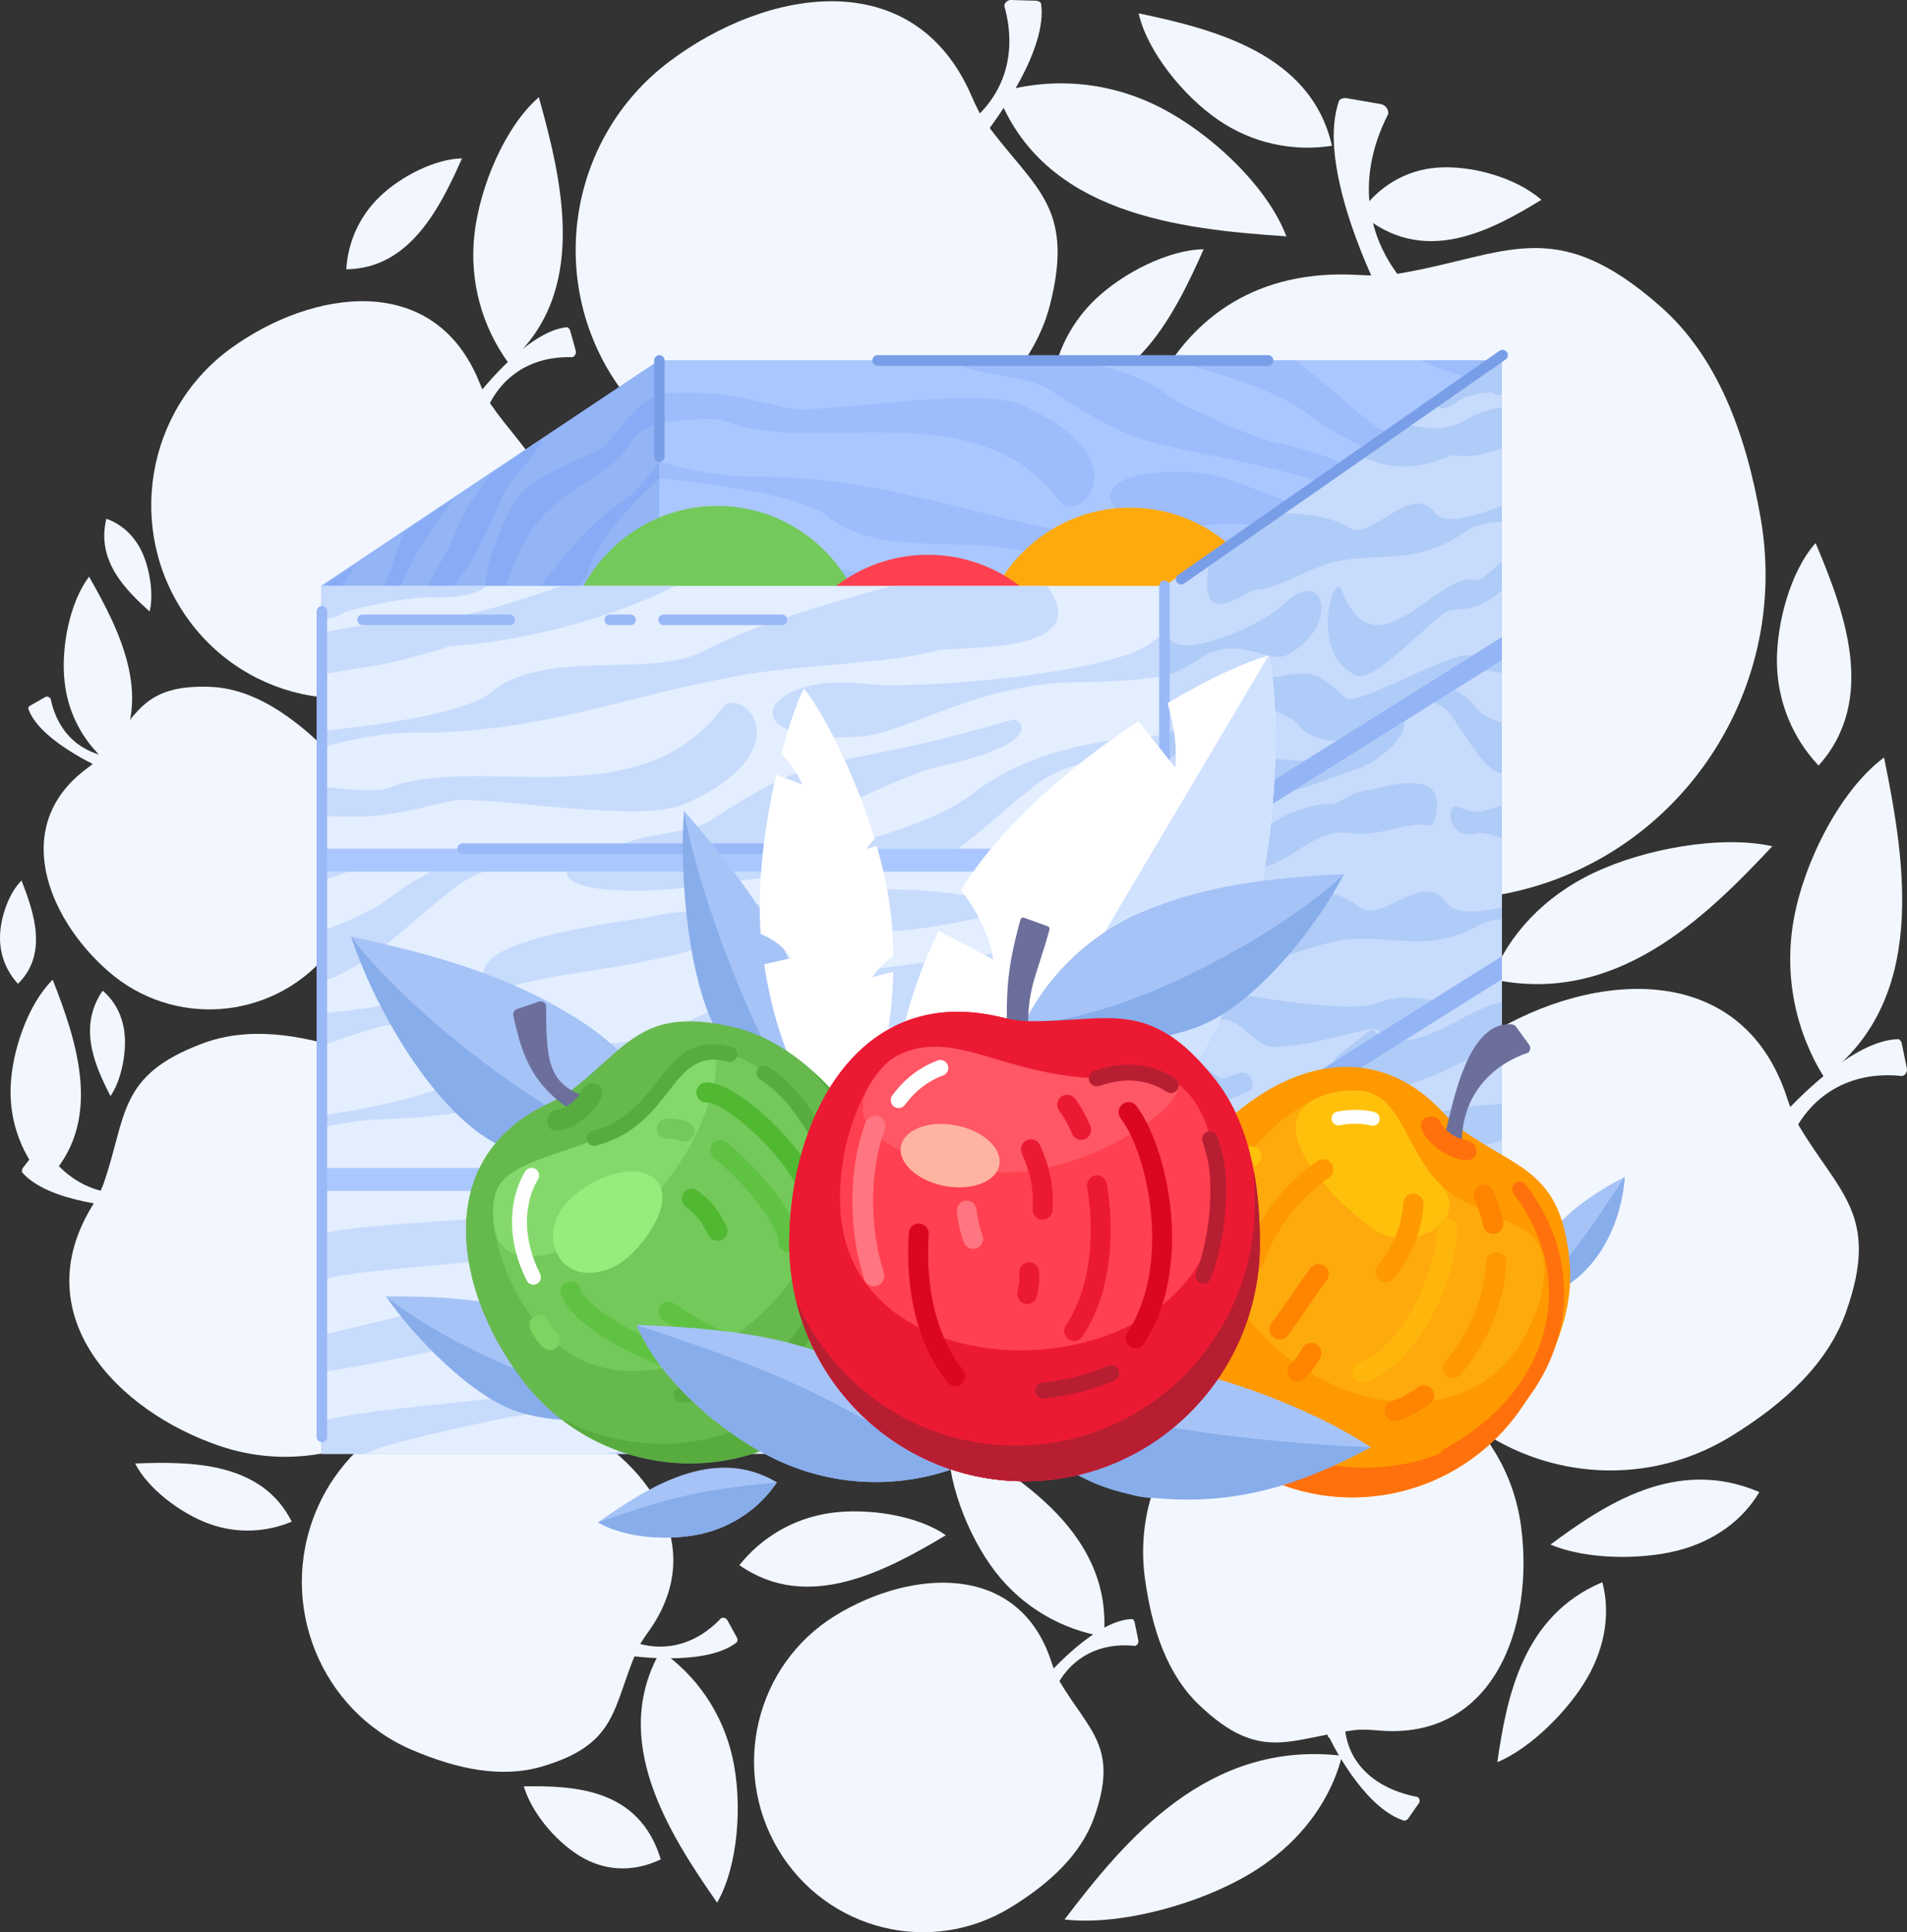 <?xml version="1.0" encoding="utf-8"?>
<!-- Generator: Adobe Illustrator 16.0.0, SVG Export Plug-In . SVG Version: 6.00 Build 0)  -->
<!DOCTYPE svg PUBLIC "-//W3C//DTD SVG 1.0//EN" "http://www.w3.org/TR/2001/REC-SVG-20010904/DTD/svg10.dtd">
<svg version="1.0" id="Layer_1" xmlns="http://www.w3.org/2000/svg" xmlns:xlink="http://www.w3.org/1999/xlink" x="0px" y="0px"
	 width="540.971px" height="547.962px" viewBox="0 0 540.971 547.962" enable-background="new 0 0 540.971 547.962"
	 xml:space="preserve">
<rect x="0" y="0" width="540.971" height="547.962" fill="#333333" stroke="none"/>
<g>
	<path fill-rule="evenodd" clip-rule="evenodd" fill="#F2F7FF" d="M180.581,468.28c-6.973,16.205-5.329,26.397-26.958,32.725
		c-11.367,3.293-23.868,0.744-36.708-4.724c-26.05-11.138-38.239-41.457-27.241-67.769c10.999-26.312,41.046-38.622,67.068-27.514
		c24.747,10.564,45.723,35.932,27.185,61.756C182.65,464.53,181.403,466.334,180.581,468.28L180.581,468.28z"/>
	<path fill="#F2F7FF" d="M176.952,469.454l0.397-0.057c5.641,0.83,24.123,2.634,31.776-3.779c0.113-0.344,0.113-0.745-0.028-1.117
		l-0.028-0.057l-2.693-4.896c-0.17-0.314-0.425-0.572-0.766-0.687c-0.34-0.115-0.737-0.115-1.077,0.057l0,0
		c-8.192,8.676-18.539,10.078-27.864,5.44l0,0l-0.425,0.057c-0.397,0.058-0.737,0.258-0.936,0.573
		c-0.227,0.286-0.34,0.658-0.283,1.059l0.312,2.205c0.057,0.372,0.255,0.716,0.539,0.944
		C176.187,469.397,176.556,469.512,176.952,469.454L176.952,469.454z"/>
	<path fill-rule="evenodd" clip-rule="evenodd" fill="#F2F7FF" d="M203.428,539.57c6.066-10.536,7.229-28.345,4.366-41.171
		c-2.892-12.826-10.403-23.391-20.381-30.262C172.871,493.418,189.538,519.614,203.428,539.57L203.428,539.57z"/>
	<path fill-rule="evenodd" clip-rule="evenodd" fill="#F2F7FF" d="M38.338,415.028c3.572,7.1,12.785,14.058,20.778,17.035
		c7.994,2.948,16.384,2.519,23.641-0.544C74.196,414.484,54.07,414.427,38.338,415.028L38.338,415.028z"/>
	<path fill-rule="evenodd" clip-rule="evenodd" fill="#F2F7FF" d="M300.542,476.755c8.391,14.201,16.951,18.524,9.865,38.594
		c-3.742,10.508-12.529,18.695-23.641,25.538c-22.621,13.915-52.102,6.671-65.878-16.176c-13.748-22.818-6.576-52.594,16.016-66.508
		c21.486-13.199,52.043-15.403,61.313,12.969C298.841,473.09,299.55,475.037,300.542,476.755L300.542,476.755z"/>
	<path fill="#F2F7FF" d="M295.98,476.183l0.34-0.2c3.514-4.066,15.59-16.691,24.887-16.835c0.313,0.172,0.539,0.458,0.652,0.83
		v0.058l1.049,5.125c0.086,0.343,0.029,0.658-0.113,0.944c-0.17,0.315-0.453,0.544-0.822,0.658l0,0
		c-11.025-1.174-19.246,4.181-23.102,13.228l0,0l-0.34,0.2c-0.313,0.2-0.682,0.258-1.021,0.2c-0.311-0.086-0.623-0.286-0.822-0.601
		l-1.105-1.747c-0.197-0.314-0.254-0.687-0.17-1.03C295.468,476.669,295.667,476.383,295.98,476.183L295.98,476.183z"/>
	<path fill-rule="evenodd" clip-rule="evenodd" fill="#F2F7FF" d="M269.135,407.098c-1.02,11.996,5.33,28.372,13.21,38.622
		c7.908,10.221,19.02,16.463,30.783,18.381C315.623,435.355,289.828,419.008,269.135,407.098L269.135,407.098z"/>
	<path fill-rule="evenodd" clip-rule="evenodd" fill="#F2F7FF" d="M268.313,435.384c-8.107-5.697-22.337-7.815-32.854-6.298
		c-10.545,1.546-19.531,7.014-25.71,14.772C229.138,457.458,251.333,445.49,268.313,435.384L268.313,435.384z"/>
	<path fill-rule="evenodd" clip-rule="evenodd" fill="#F2F7FF" d="M383.996,490.67c-18.256,2.318-26.504,9.305-43.768-7.101
		c-9.043-8.589-13.465-21.416-15.449-36.046c-4.025-29.775,16.582-57.203,46.063-61.269c29.453-4.065,56.609,16.748,60.635,46.524
		c3.826,28.286-7.627,61.039-40.734,57.947C388.501,490.526,386.207,490.383,383.996,490.67L383.996,490.67z"/>
	<path fill="#F2F7FF" d="M376.937,492.73l0.283,0.287c2.381,4.838,10.971,20.241,21.203,23.333c0.369-0.086,0.736-0.258,0.992-0.544
		l0.027-0.057l3.063-4.381c0.197-0.286,0.283-0.63,0.197-0.916c-0.057-0.344-0.283-0.658-0.623-0.859l0,0
		c-12.613-2.434-19.672-9.935-20.551-19.469l0,0l-0.313-0.314c-0.254-0.258-0.65-0.43-1.049-0.458
		c-0.367-0.058-0.793,0.058-1.133,0.258l-1.871,1.26c-0.313,0.229-0.51,0.544-0.566,0.888
		C376.568,492.101,376.654,492.444,376.937,492.73L376.937,492.73z"/>
	<path fill-rule="evenodd" clip-rule="evenodd" fill="#F2F7FF" d="M301.988,544.352c15.846,1.832,38.041-4.381,52.188-12.741
		c14.145-8.331,23.186-20.527,26.531-33.697C342.695,493.446,319.251,521.647,301.988,544.352L301.988,544.352z"/>
	<path fill-rule="evenodd" clip-rule="evenodd" fill="#F2F7FF" d="M424.757,499.745c9.467-3.979,20.012-14.516,25.369-23.677
		c5.357-9.162,6.662-18.896,4.422-27.371C431.816,458.26,427.394,481.536,424.757,499.745L424.757,499.745z"/>
	<path fill-rule="evenodd" clip-rule="evenodd" fill="#F2F7FF" d="M439.837,438.019c9.836,4.208,25.256,4.409,35.914,1.746
		c10.66-2.691,18.738-8.818,23.33-16.634C475.468,413.023,455.144,426.709,439.837,438.019L439.837,438.019z"/>
	<path fill-rule="evenodd" clip-rule="evenodd" fill="#F2F7FF" d="M148.578,506.588c2.551,8.389,10.29,16.835,17.291,20.557
		c6.974,3.693,14.655,3.493,21.572,0.143C181.318,507.132,162.978,506.388,148.578,506.588L148.578,506.588z"/>
	<path fill-rule="evenodd" clip-rule="evenodd" fill="#F2F7FF" d="M341.447,70.691c-9.979,0.115-22.961,6.757-30.756,14.229
		c-7.795,7.472-12.047,17.292-12.67,27.342C321.916,112.033,333.283,89.043,341.447,70.691L341.447,70.691z"/>
	<path fill-rule="evenodd" clip-rule="evenodd" fill="#F2F7FF" d="M396.439,77.648c30.785-5.096,44.361-17.407,74.607,9.276
		c15.875,13.972,24.152,35.416,28.432,60.152c8.674,50.161-24.604,97.944-74.268,106.706
		c-49.691,8.732-97.002-24.852-105.676-75.041c-8.221-47.669,9.186-103.928,65.48-100.779
		C388.841,78.164,392.753,78.278,396.439,77.648L396.439,77.648z"/>
	<path fill="#F2F7FF" d="M392.244,85.436l-0.143-0.716c-4.619-9.133-18.396-39.567-12.16-56.345c0.51-0.4,1.162-0.629,1.871-0.572
		l0.113,0.028l9.723,1.689c0.652,0.086,1.219,0.43,1.588,0.916c0.426,0.516,0.652,1.174,0.566,1.89l0,0
		c-9.723,18.982-6.037,37.392,7.115,50.619l0,0l0.17,0.773c0.113,0.687-0.027,1.374-0.396,1.918s-0.936,0.945-1.615,1.088
		l-3.855,0.744c-0.68,0.143-1.361-0.029-1.898-0.401C392.783,86.724,392.386,86.123,392.244,85.436L392.244,85.436z"/>
	<path fill-rule="evenodd" clip-rule="evenodd" fill="#F2F7FF" d="M279.566,34.674c13.268,18.438,25.541,23.276,18.313,51.678
		c-3.77,14.888-14.797,27.256-29.197,38.079c-29.282,21.959-70.64,15.775-92.353-13.771c-21.742-29.575-15.647-71.318,13.635-93.277
		c27.808-20.872,69.42-27.8,85.69,9.935C276.759,29.893,277.98,32.47,279.566,34.674L279.566,34.674z"/>
	<path fill="#F2F7FF" d="M278.46,39.541l0.199-0.486c4.592-5.813,18.68-25.367,16.639-38.165c-0.311-0.372-0.736-0.63-1.246-0.659
		l-0.086-0.028l-7.143-0.2c-0.453-0.029-0.908,0.143-1.248,0.429c-0.369,0.286-0.623,0.745-0.68,1.231l0,0
		c4.195,14.859-1.021,27.399-12.217,34.843l0,0l-0.228,0.515c-0.198,0.487-0.17,0.974,0,1.432c0.199,0.43,0.539,0.802,0.992,1.002
		l2.636,1.088c0.453,0.201,0.965,0.172,1.389,0C277.923,40.343,278.263,39.999,278.46,39.541L278.46,39.541z"/>
	<path fill-rule="evenodd" clip-rule="evenodd" fill="#F2F7FF" d="M364.917,67.026c-5.441-14.344-21.77-29.604-36.51-36.905
		c-14.74-7.329-30.926-8.217-45.496-3.779C295.923,60.756,334.558,64.994,364.917,67.026L364.917,67.026z"/>
	<path fill-rule="evenodd" clip-rule="evenodd" fill="#F2F7FF" d="M322.994,3.782c2.494,10.851,12.699,23.448,22.563,30.205
		c9.838,6.757,21.375,9.047,32.287,7.358C371.919,15.291,344.623,8.334,322.994,3.782L322.994,3.782z"/>
	<path fill-rule="evenodd" clip-rule="evenodd" fill="#F2F7FF" d="M437.257,56.662c-7.426-6.471-20.154-9.82-29.395-9.133
		c-9.27,0.659-16.98,5.497-22.082,12.884C403.582,75.902,422.687,65.566,437.257,56.662L437.257,56.662z"/>
	<path fill-rule="evenodd" clip-rule="evenodd" fill="#F2F7FF" d="M510.109,318.916c11.564,19.583,23.328,25.538,13.578,53.138
		c-5.131,14.487-17.236,25.796-32.57,35.216c-31.125,19.153-71.746,9.161-90.709-22.274c-18.965-31.465-9.07-72.464,22.053-91.617
		c29.594-18.209,71.66-21.244,84.445,17.837C507.785,313.877,508.748,316.568,510.109,318.916L510.109,318.916z"/>
	<path fill="#F2F7FF" d="M503.843,318.114l0.426-0.286c4.875-5.555,21.486-22.962,34.328-23.134
		c0.396,0.229,0.736,0.602,0.879,1.117v0.057l1.445,7.072c0.113,0.458,0.027,0.944-0.199,1.316c-0.227,0.43-0.596,0.745-1.076,0.888
		h-0.029c-15.193-1.604-26.504,5.783-31.832,18.209l0,0l-0.455,0.315c-0.424,0.257-0.936,0.343-1.389,0.229
		c-0.453-0.086-0.879-0.372-1.162-0.802l-1.502-2.404c-0.283-0.458-0.34-0.945-0.256-1.403
		C503.134,318.83,503.419,318.4,503.843,318.114L503.843,318.114z"/>
	<path fill-rule="evenodd" clip-rule="evenodd" fill="#F2F7FF" d="M534.458,214.816c-12.246,9.104-22.451,29.088-25.512,45.379
		c-3.063,16.291,0.396,32.295,8.504,45.321C546.845,283.672,540.609,244.935,534.458,214.816L534.458,214.816z"/>
	<path fill-rule="evenodd" clip-rule="evenodd" fill="#F2F7FF" d="M515.041,154.005c-7.002,7.787-11.111,22.589-10.971,33.927
		c0.17,11.337,4.65,21.587,11.82,29.174C532.644,198.411,523.205,173.331,515.041,154.005L515.041,154.005z"/>
	<path fill-rule="evenodd" clip-rule="evenodd" fill="#F2F7FF" d="M502.767,239.982c-14.656-3.235-36.256,0.744-50.57,7.501
		c-14.314,6.785-24.322,17.722-29.111,30.147C458.207,285.418,483.718,260.31,502.767,239.982L502.767,239.982z"/>
	<path fill-rule="evenodd" clip-rule="evenodd" fill="#F2F7FF" d="M138.997,114.352c10.602,15.346,20.636,19.526,14.23,42.745
		c-3.345,12.168-12.614,22.16-24.605,30.806c-24.406,17.551-58.28,11.796-75.657-12.855c-17.376-24.65-11.679-58.835,12.699-76.386
		c23.188-16.691,57.487-21.702,70.243,9.563C136.785,110.373,137.721,112.491,138.997,114.352L138.997,114.352z"/>
	<path fill="#F2F7FF" d="M133.809,114.066l0.34-0.258c3.656-4.867,16.271-20.098,26.759-21.015c0.369,0.143,0.652,0.458,0.794,0.859
		l0.028,0.058l1.587,5.697c0.113,0.372,0.085,0.773-0.085,1.088c-0.17,0.372-0.453,0.659-0.85,0.802l0,0
		c-12.558-0.401-21.402,6.327-25.03,16.834l0,0l-0.369,0.258c-0.34,0.257-0.737,0.343-1.105,0.286
		c-0.397-0.057-0.737-0.257-0.992-0.601l-1.389-1.89c-0.255-0.315-0.34-0.744-0.283-1.117
		C133.271,114.696,133.469,114.324,133.809,114.066L133.809,114.066z"/>
	<path fill-rule="evenodd" clip-rule="evenodd" fill="#F2F7FF" d="M152.858,27.574c-9.524,8.217-16.696,25.195-18.255,38.708
		c-1.559,13.542,2.211,26.455,9.638,36.647C167.031,83.26,159.661,51.881,152.858,27.574L152.858,27.574z"/>
	<path fill-rule="evenodd" clip-rule="evenodd" fill="#F2F7FF" d="M131.06,44.924c-7.541,0.086-17.348,5.096-23.244,10.765
		c-5.924,5.64-9.128,13.084-9.581,20.671C116.291,76.188,124.88,58.81,131.06,44.924L131.06,44.924z"/>
	<path fill-rule="evenodd" clip-rule="evenodd" fill="#F2F7FF" d="M28.956,214.215c9.921-11.366,11.282-20.099,30.557-19.44
		c10.12,0.343,19.645,5.783,28.659,13.685c18.312,16.033,20.268,44.034,4.394,62.5c-15.874,18.495-43.568,20.499-61.88,4.467
		c-17.405-15.231-27.808-41.543-5.896-57.604C26.263,216.706,27.765,215.561,28.956,214.215L28.956,214.215z"/>
	<path fill="#F2F7FF" d="M29.721,218.395l-0.255-0.229c-4.479-2.004-18.766-9.104-21.458-17.264c0.057-0.315,0.227-0.602,0.51-0.773
		l0.057-0.029l4.139-2.348c0.255-0.172,0.567-0.229,0.851-0.172c0.312,0.086,0.595,0.258,0.793,0.544l0,0
		c2.069,10.049,8.986,15.775,17.858,16.663l0,0l0.283,0.229c0.255,0.229,0.397,0.544,0.425,0.859s-0.057,0.63-0.283,0.887
		l-1.191,1.46c-0.227,0.258-0.539,0.401-0.85,0.429C30.316,218.681,29.976,218.595,29.721,218.395L29.721,218.395z"/>
	<path fill-rule="evenodd" clip-rule="evenodd" fill="#F2F7FF" d="M25.271,163.539c-5.556,7.33-8.022,20.271-6.945,29.833
		c1.049,9.591,5.839,17.779,12.813,23.419C44.433,199.212,34.058,179,25.271,163.539L25.271,163.539z"/>
	<path fill-rule="evenodd" clip-rule="evenodd" fill="#F2F7FF" d="M29.466,335.436c6.576-19.039,3.883-30.491,27.978-39.51
		c12.642-4.753,27.099-2.863,42.179,2.262c30.558,10.45,46.97,43.919,36.624,74.812c-10.318,30.892-43.483,47.44-74.041,37.019
		c-29.055-9.906-55.049-37.019-36.057-67.997C27.425,339.902,28.672,337.727,29.466,335.436L29.466,335.436z"/>
	<path fill-rule="evenodd" clip-rule="evenodd" fill="#F2F7FF" d="M14.952,277.831c-6.973,6.872-11.565,20.156-11.934,30.435
		c-0.369,10.307,3.43,19.697,9.921,26.798C29.721,318.572,21.869,295.554,14.952,277.831L14.952,277.831z"/>
	<path fill-rule="evenodd" clip-rule="evenodd" fill="#F2F7FF" d="M6.108,249.716c-3.572,3.493-5.925,10.307-6.095,15.575
		c-0.198,5.268,1.757,10.078,5.074,13.713C13.677,270.56,9.651,258.792,6.108,249.716L6.108,249.716z"/>
	<path fill-rule="evenodd" clip-rule="evenodd" fill="#F2F7FF" d="M31.336,310.842c3.005-4.322,4.451-11.738,4.054-17.092
		c-0.397-5.383-2.75-9.849-6.265-12.798C21.954,291.345,27.028,302.396,31.336,310.842L31.336,310.842z"/>
	<path fill-rule="evenodd" clip-rule="evenodd" fill="#F2F7FF" d="M42.448,173.417c1.219-4.981,0-12.196-2.183-16.892
		c-2.211-4.724-5.896-7.959-10.091-9.391C27.255,159.044,35.645,167.29,42.448,173.417L42.448,173.417z"/>
	<polygon fill-rule="evenodd" clip-rule="evenodd" fill="#88ADEB" points="187.043,102.242 91.318,166.145 91.318,240.698 
		91.318,247.197 91.318,331.227 91.318,337.727 91.318,412.279 330.335,412.279 426.06,348.377 426.06,277.717 426.06,271.189 
		426.06,187.188 426.06,180.66 426.06,102.242 	"/>
	
		<polygon fill-rule="evenodd" clip-rule="evenodd" fill="#93B4F5" stroke="#93B4F5" stroke-width="0.229" stroke-miterlimit="10" points="
		187.043,102.242 91.318,166.145 91.318,412.279 187.043,348.377 	"/>
	<path fill-rule="evenodd" clip-rule="evenodd" fill="#87ABF5" d="M187.043,167.118c-0.992,1.116-1.842,2.319-2.438,3.636
		c-0.851,1.918-7.569,9.62-9.354,10.679c-4.167,2.491-6.094,5.411-6.888,7.931l18.68-12.569V167.118z M159.718,195.176
		l-12.841,8.646c0.057-0.144,0.142-0.287,0.227-0.43c7.653-14.63,17.263-27.056,25.483-34.013c0.028-0.029,6.095-9.019,9.411-12.197
		c0.879-0.83,2.75-3.006,5.045-5.497v11.767c-3.203,3.836-6.576,7.53-10.006,10.106
		C170.206,178.685,165.416,186.787,159.718,195.176L159.718,195.176z M122.187,220.428l-17.546,11.795
		c-5.839-16.147,10.375-23.82,12.671-26.941c5.414-7.33,15.052-14,21.798-21.473c13.549-15.002,22.791-31.723,37.105-41.371
		c3.94-2.634,7.568-6.929,10.828-11.509v4.724c-7.965,7.272-16.667,16.92-19.049,23.477c-6.378,17.608-18.283,16.062-24.491,28.659
		C139.223,196.521,130.351,209.634,122.187,220.428L122.187,220.428z M91.318,227.643v-12.082c3.033-3.092,6.236-5.869,9.751-8.246
		c11.112-7.473,19.757-27.886,24.832-32.124c15.335-12.912,11.168,11.08-0.652,15.375c-5.924,2.147-28.347,22.246-32.4,33.44
		C92.367,225.323,91.856,226.526,91.318,227.643L91.318,227.643z M91.318,198.783v-8.217c5.017-1.518,10.29-4.524,14.626-15.718
		c3.203-8.274,5.924-16.663,8.816-23.992l14.088-9.477c-6.406,8.503-12.387,17.321-15.817,26.397
		C107.362,182.664,99.113,192.771,91.318,198.783L91.318,198.783z M91.318,173.331v-6.699l9.212-6.184
		C98.319,164.885,94.719,169.466,91.318,173.331L91.318,173.331z M187.043,111.575v8.246c-3.061,1.317-6.264,2.577-7.483,4.638
		c-9.978,16.863-28.459,10.049-37.984,48.242c-2.126,8.532-9.61-5.411,4.252-30.033c4.733-8.417,19.36-11.853,25.398-15.947
		c1.956-1.289,6.463-8.961,11.962-12.77C184.493,113.035,185.796,112.262,187.043,111.575L187.043,111.575z M139.223,134.422
		c-4.224,5.325-8.05,11.08-9.836,16.348c-1.077,3.178-9.751,18.667-12.075,21.501c-13.04,15.804-9.468,20.156-8.844,19.469
		c0.057-0.058,6.604-9.248,12.047-15.861c10.856-13.199,12.331-12.712,22.11-35.301c2.948-6.843,8.05-8.847,11.197-15.976
		L139.223,134.422z"/>
	<rect x="187.043" y="102.242" fill-rule="evenodd" clip-rule="evenodd" fill="#AAC7FF" width="239.017" height="246.135"/>
	<path fill-rule="evenodd" clip-rule="evenodd" fill="#9CBCFC" d="M187.043,167.118c2.551,0.429,4.649,1.088,6.123,2.004
		c2.126,1.317,18.907,4.495,23.329,4.38c10.403-0.315,15.222,1.317,17.178,3.292h-46.63V167.118z M255.273,176.795h32.117
		c-0.199-0.086-0.396-0.172-0.596-0.286c-19.105-9.477-43.086-15.432-63.581-16.863c-0.113-0.029-15.222-4.924-23.528-5.841
		c-2.183-0.258-6.917-1.174-12.643-2.119v11.767c7.994,1.689,16.441,3.121,24.974,3.378
		C229.138,167.347,241.072,172.243,255.273,176.795L255.273,176.795z M349.015,176.795h43.768
		c14.57-20.07-25.852-16.834-31.635-18.409c-13.494-3.693-37.559-3.894-54.426-6.814c-33.817-5.898-56.834-16.405-92.636-16.405
		c-9.808,0-18.878-1.833-27.042-4.237v4.724c19.956,1.918,41.669,5.697,47.594,10.65c15.931,13.342,45.638,3.779,61.144,12.196
		C306.496,164.341,328.634,171.499,349.015,176.795L349.015,176.795z M426.06,163.253v-12.082c-7.568-1.06-15.59-1.689-24.35-1.689
		c-27.723,0-49.35-14.573-61.965-15.432c-38.295-2.605-27.949,18.61,1.588,14.945c14.797-1.833,70.809,3.178,80.93,11.624
		C423.453,161.621,424.728,162.508,426.06,163.253L426.06,163.253z M426.06,134.394v-8.217c-12.557,1.861-25.709,2.405-36.537-5.87
		c-7.994-6.126-14.77-12.711-21.998-18.065h-35.178c16.045,4.18,30.898,8.99,39.516,15.747
		C386.007,129.068,406.587,133.649,426.06,134.394L426.06,134.394z M426.06,108.941v-6.699h-22.959
		C408.599,105.19,417.585,107.338,426.06,108.941L426.06,108.941z M187.043,111.575v8.246c7.682-0.745,15.647-1.632,18.681-0.401
		c24.973,10.164,71.094-9.104,94.875,22.675c5.301,7.101,23.953-11.853-10.602-27.141c-11.848-5.268-48.33,1.145-63.439,1.145
		c-4.847,0-16.129-4.638-29.877-4.752C193.45,111.317,190.19,111.403,187.043,111.575L187.043,111.575z M306.468,102.242
		c10.543,2.491,20.098,5.668,24.547,9.763c2.664,2.434,24.35,12.082,30.16,13.342c32.514,7.072,23.643,13.829,22.082,13.514
		c-0.113,0-16.498-4.781-30.104-7.73c-27.127-5.897-30.783-4.438-55.162-20.442c-7.398-4.867-20.154-3.407-27.95-8.446H306.468z"/>
	<path fill-rule="evenodd" clip-rule="evenodd" fill="#FFAA0C" d="M320.583,231.479c23.84,0,43.314-19.669,43.314-43.776
		s-19.475-43.747-43.314-43.747c-23.867,0-43.342,19.64-43.342,43.747S296.716,231.479,320.583,231.479L320.583,231.479z"/>
	<path fill-rule="evenodd" clip-rule="evenodd" fill="#74C95B" d="M203.484,230.992c23.868,0,43.313-19.669,43.313-43.747
		c0-24.107-19.445-43.776-43.313-43.776c-23.868,0-43.313,19.669-43.313,43.776C160.171,211.323,179.617,230.992,203.484,230.992
		L203.484,230.992z"/>
	<path fill-rule="evenodd" clip-rule="evenodd" fill="#FF4050" d="M263.239,244.849c23.868,0,43.313-19.669,43.313-43.776
		c0-24.078-19.445-43.747-43.313-43.747c-23.868,0-43.313,19.669-43.313,43.747C219.926,225.18,239.371,244.849,263.239,244.849
		L263.239,244.849z"/>
	<rect x="91.318" y="166.145" fill-rule="evenodd" clip-rule="evenodd" fill="#E3EEFF" width="239.018" height="246.135"/>
	<path fill-rule="evenodd" clip-rule="evenodd" fill="#C7DBFC" d="M91.318,175.821c2.522-0.429,4.648-1.088,6.123-2.004
		c2.126-1.317,18.907-4.495,23.329-4.38c10.403,0.315,15.194-1.317,17.178-3.292h-46.63V175.821z M159.519,166.145h32.145
		c-0.227,0.086-0.425,0.172-0.595,0.286c-19.105,9.477-43.086,15.432-63.609,16.863c-0.085,0.029-15.222,4.925-23.5,5.841
		c-2.183,0.258-6.917,1.145-12.642,2.119v-11.767c7.994-1.689,16.413-3.121,24.973-3.378
		C133.384,175.593,145.346,170.697,159.519,166.145L159.519,166.145z M253.29,166.145h43.739
		c14.568,20.07-25.853,16.834-31.607,18.409c-13.493,3.693-37.588,3.894-54.425,6.814c-33.817,5.898-56.863,16.405-92.636,16.405
		c-9.836,0-18.879,1.833-27.042,4.237v-4.724c19.927-1.918,41.641-5.697,47.565-10.65c15.931-13.342,45.667-3.779,61.144-12.196
		C210.77,178.599,232.88,171.441,253.29,166.145L253.29,166.145z M330.335,179.687v12.082c-7.598,1.06-15.592,1.689-24.35,1.689
		c-27.723,0-49.352,14.573-61.994,15.432c-38.268,2.605-27.921-18.61,1.587-14.945c14.825,1.833,70.838-3.178,80.928-11.652
		C327.699,181.318,328.974,180.431,330.335,179.687L330.335,179.687z M330.335,208.546v8.217
		c-12.559-1.861-25.738-2.405-36.539,5.87c-7.994,6.126-14.797,12.711-22.025,18.065h-35.15c16.044-4.18,30.897-8.99,39.515-15.747
		C290.253,213.871,310.861,209.291,330.335,208.546L330.335,208.546z M330.335,233.999v6.699h-22.99
		C312.875,237.749,321.832,235.602,330.335,233.999L330.335,233.999z M91.318,231.364v-8.245c7.653,0.744,15.647,1.632,18.68,0.4
		c24.945-10.164,71.093,9.104,94.875-22.675c5.301-7.101,23.953,11.853-10.602,27.141c-11.849,5.268-48.359-1.145-63.468-1.145
		c-4.847,0-16.101,4.638-29.877,4.752C97.724,231.622,94.464,231.536,91.318,231.364L91.318,231.364z M210.741,240.698
		c10.545-2.491,20.069-5.668,24.52-9.763c2.665-2.434,24.378-12.082,30.189-13.342c32.512-7.072,23.612-13.829,22.083-13.542
		c-0.143,0.029-16.527,4.81-30.105,7.759c-27.127,5.898-30.784,4.438-55.162,20.442c-7.398,4.867-20.154,3.407-27.95,8.446H210.741z
		"/>
	<path fill-rule="evenodd" clip-rule="evenodd" fill="#C7DBFC" d="M142.767,280.466c14.91-5.068,33.874-5.011,56.466-11.854
		c27.326-8.245,42.066-0.486,74.041-7.415c6.492-1.403,35.689-4.151,57.062-7.874v-6.126h-13.381
		c-16.951,3.779-35.205,8.045-43.794,6.642c-19.36-3.235-43.257-1.317-63.468,3.951c-0.085,0.029-15.25,0.086-23.442,1.861
		c-7.824,1.718-49.776,5.84-49.04,16.577C137.438,279.492,139.989,281.41,142.767,280.466L142.767,280.466z M330.335,256.301v7.645
		c-7.002,2.004-26.617,10.765-29.141,13.083c-6.945,6.385-23.953,10.766-33.166,11.624c-22.337,4.438-44.617,5.211-65.99,9.563
		c-33.931,6.872-57.77,18.209-92.948,19.154c-6.18,0.172-12.132,1.088-17.773,2.405v-3.437c17.093-2.548,33.76-6.441,39.203-10.879
		c17.178-14.001,45.354-5.039,61.54-14.058c28.914-16.062,59.556-16.319,88.696-20.872c14.711-2.291,27.865-9.419,42.576-12.626
		C325.63,257.418,327.982,256.874,330.335,256.301L330.335,256.301z M330.335,276.571v15.089
		c-7.229,4.065-15.307,6.613-25.654,6.155c-26.391-1.116-33.392,13.771-52.242,18.353c-25.909,6.298-68.287,10.965-72.085,12.769
		c-1.644,0.802-3.317,1.546-5.046,2.29H138.6c11.82-3.636,23.953-7.901,41.357-9.533
		C200.622,319.775,295.98,290.314,330.335,276.571L330.335,276.571z M330.335,303.455v7.187c-5.697,1.919-11.68,4.267-12.842,5.211
		c-7.795,6.413-36.254,7.387-46.941,8.417c-3.09,0.315-3.798-0.858-1.502-3.292c5.329-5.669,17.036-2.663,23.442-6.271
		C309.728,305.002,313.271,305.488,330.335,303.455L330.335,303.455z M91.318,296.699v-9.276c3.345-0.372,7.256-0.802,12.217-1.432
		c6.803-0.888,14.116-3.751,18.312-5.611c10.063-4.438,8.277,7.787-12.246,10.45C106.455,291.23,97.101,294.352,91.318,296.699
		L91.318,296.699z M91.318,278.433v-14.43c8.079-2.834,15.08-6.069,20.012-9.963c3.374-2.634,7.115-4.896,11.112-6.842h14.712
		c-2.806,1.088-5.556,2.548-8.164,4.552C115.639,261.97,105.661,273.508,91.318,278.433L91.318,278.433z M228.798,247.197
		c-13.861,2.147-25.909,3.292-35.263,4.638c-5.953,0.859-32.57,2.376-32.854-4.638H228.798z M91.318,249.974v-2.777h7.512
		C96.874,247.798,94.209,248.8,91.318,249.974L91.318,249.974z"/>
	<path fill-rule="evenodd" clip-rule="evenodd" fill="#C7DBFC" d="M330.335,333.231v8.331c-22.338,2.319-63.043,0.602-80.419,8.246
		c-26.192,11.509-59.074,20.012-87.194,23.591c-0.142,0.028-20.863,6.528-32.229,8.331c-5.528,0.888-23.159,4.982-39.175,7.358
		v-10.45c16.837-3.979,36.198-9.247,56.098-11.223c38.126-3.809,57.543-17.723,101.962-24.822
		C260.007,340.904,305.957,333.918,330.335,333.231L330.335,333.231z M330.335,349.551v13.771
		c-4.818,0.688-9.922,1.003-15.479,0.831c-27.184-0.773-29.451,5.84-44.503,7.759c-9.241,1.202-55.474,20.527-55.474,10.593
		C214.88,366.013,281.636,360.401,330.335,349.551L330.335,349.551z M330.335,372.97v8.36c-4.252,1.202-9.07,2.691-13.664,4.151
		c-40.309,6.442-72.85,17.723-115.794,26.798h-28.914c29.423-5.239,71.376-12.54,84.302-24.908
		C278.037,366.557,316.134,375.003,330.335,372.97L330.335,372.97z M330.335,397.392v6.271c-2.607,0.772-4.934,1.574-6.859,2.434
		c-4.961,2.176-10.148,4.237-15.506,6.184h-37.645c14.967-4.781,30.756-9.935,52.611-13.398
		C324.525,398.623,327.076,398.107,330.335,397.392L330.335,397.392z M103.336,412.279H91.318v-9.419
		c13.294-2.892,24.35-3.521,48.104-6.213c19.361-2.176,41.528-9.104,41.698-9.104c2.211-0.229,15.335,8.245-30.982,13.484
		c-8.277,0.945-39.628,8.16-43.625,10.021C105.604,411.478,104.527,411.879,103.336,412.279L103.336,412.279z M91.318,363.093
		v-13.313c28.771-5.583,65.707-0.572,91.984-17.579l26.306,0.974c-3.231,11.28-12.529,9.334-25.994,15.833
		c-16.243,7.815-66.274,9.419-86.995,12.712C95.229,361.947,93.444,362.434,91.318,363.093L91.318,363.093z"/>
	<rect x="91.318" y="240.698" fill-rule="evenodd" clip-rule="evenodd" fill="#AAC7FF" width="239.018" height="6.5"/>
	<rect x="91.318" y="331.227" fill-rule="evenodd" clip-rule="evenodd" fill="#AAC7FF" width="239.018" height="6.5"/>
	<polygon fill-rule="evenodd" clip-rule="evenodd" fill="#C7DBFC" points="426.06,102.242 330.335,166.145 330.335,412.279 
		426.06,348.377 	"/>
	<path fill-rule="evenodd" clip-rule="evenodd" fill="#AFCBF7" d="M426.06,111.89c-1.02,0.257-1.869,0.171-2.438-0.344
		c-0.85-0.773-7.568,0.544-9.354,1.833c-4.168,3.092-6.094,2.749-6.889,1.317l18.68-12.483V111.89z M398.736,120.45l-12.869,8.589
		c0.084,0.057,0.17,0.086,0.254,0.143c7.654,4.38,17.264,3.922,25.455-0.143c0.057-0.029,6.096,0.831,9.439-0.458
		c0.852-0.315,2.75-0.687,5.045-1.26v-11.767c-3.203,0.458-6.576,1.288-10.006,3.321
		C409.224,122.913,404.433,121.224,398.736,120.45L398.736,120.45z M361.175,145.531l-17.518,11.709
		c-5.84,23.964,10.346,9.935,12.672,9.963c5.414,0.086,15.051-6.184,21.797-7.759c13.551-3.149,22.764,1.203,37.105-8.36
		c3.941-2.634,7.568-3.207,10.828-3.006v-4.724c-7.992,3.407-16.666,5.44-19.047,2.09c-6.379-9.076-18.285,8.417-24.492,4.123
		C378.212,146.619,369.369,145.388,361.175,145.531L361.175,145.531z M330.335,179.687v12.082c3.033-0.973,6.236-2.491,9.75-4.838
		c11.113-7.416,19.758,1.403,24.832-1.117c15.336-7.673,11.168-26.111-0.652-14.544c-5.924,5.812-28.375,15.775-32.398,10.021
		C331.384,180.603,330.875,180.087,330.335,179.687L330.335,179.687z M330.335,208.546v8.217c5.018-5.21,10.289-9.276,14.627-3.894
		c3.203,3.979,6.037,9.62,8.928,13.056l16.301-10.221c-6.406,0.086-14.713-0.802-18.143-5.268
		C346.378,203.164,338.13,204.08,330.335,208.546L330.335,208.546z M330.335,233.999v6.699l9.184-6.155
		C337.308,233.082,333.736,233.34,330.335,233.999L330.335,233.999z M426.06,167.433v-8.245c-3.061,2.777-6.264,5.812-7.482,5.411
		c-9.979-3.493-28.459,28.115-37.984,2.663c-2.125-5.669-9.609,18.266,4.225,24.335c4.762,2.09,19.389-14.086,25.426-18.123
		c1.955-1.288,6.463,0.344,11.963-3.235C423.509,169.408,424.814,168.435,426.06,167.433L426.06,167.433z M379.318,209.978
		c-4.225,0.315-9.127-1.546-10.914-4.466c-1.076-1.718-9.75-5.554-12.074-5.268c-13.041,1.632-9.469-7.501-8.846-7.616
		c0.029-0.028,6.605,0.373,12.049-0.315c10.855-1.374,12.33-3.808,22.082,5.669c2.975,2.892,32.568-14.773,35.715-11.824
		L379.318,209.978z"/>
	<path fill-rule="evenodd" clip-rule="evenodd" fill="#AFCBF7" d="M405.453,234.113c-5.98-1.403-13.578,3.35-22.619,2.119
		c-10.943-1.517-16.838,9.906-29.65,10.851c-2.609,0.2-14.316,4.695-22.848,6.241v-6.126l5.357-3.293
		c6.775-0.429,14.088-0.658,17.518-4.208c7.768-7.988,17.348-11.996,25.428-11.71c0.057,0,6.121-3.693,9.41-3.922
		c3.119-0.257,19.928-6.499,19.645,4.438C407.607,231.822,406.558,234.371,405.453,234.113L405.453,234.113z M330.335,256.301v7.645
		c2.807,0.257,10.658,4.208,11.65,5.898c2.777,4.666,9.609,4.838,13.295,3.406c8.957-1.059,17.887-5.812,26.447-6.756
		c13.576-1.489,23.129,3.951,37.219-3.808c2.465-1.375,4.846-1.918,7.113-1.976v-3.436c-6.83,1.661-13.52,1.918-15.703-1.203
		c-6.889-9.763-18.17,6.156-24.633,1.174c-11.594-8.961-23.867-1.632-35.547,1.031c-5.896,1.346-11.141-2.548-17.064-2.09
		C332.207,256.244,331.271,256.273,330.335,256.301L330.335,256.301z M330.335,276.571v15.089c2.891,2.29,6.123,2.806,10.262-0.172
		c10.572-7.645,13.379,5.497,20.92,5.411c10.373-0.086,27.354-5.898,28.885-5.011c0.65,0.372,1.332,0.716,2.012,1.031l14.713-9.076
		c-4.734-0.744-9.609-2.004-16.584,0.688C382.294,287.709,344.083,281.811,330.335,276.571L330.335,276.571z M330.335,303.455v7.187
		c2.268,0.516,4.676,1.374,5.131,2.033c3.117,4.495,14.514-1.546,18.793-3.179c1.248-0.458,1.531-1.803,0.623-3.664
		c-2.154-4.352-6.83,1.546-9.41-0.486C338.583,299.905,337.167,301.279,330.335,303.455L330.335,303.455z M426.06,237.606v-9.248
		c-1.332,0.429-2.918,1.002-4.902,1.574c-2.723,0.802-5.641-0.257-7.314-1.088c-4.025-1.918-3.316,9.849,4.904,7.444
		C419.996,235.917,423.765,236.718,426.06,237.606L426.06,237.606z M426.06,219.368v-14.43c-3.23-0.859-6.037-2.348-8.021-5.01
		c-1.332-1.804-3.855-3.35-5.471-4.294l-5.811,3.636c1.133,0.373,3.174,1.375,4.223,2.72
		C416.337,208.89,420.306,217.965,426.06,219.368L426.06,219.368z M367.158,224.121c5.555-1.289,14.201-5.125,17.971-6.099
		c2.381-0.63,13.238-6.47,13.352-13.542L367.158,224.121z M426.06,190.91v-3.722l-4.789,3.006
		C422.064,190.309,424.898,190.452,426.06,190.91L426.06,190.91z"/>
	<path fill-rule="evenodd" clip-rule="evenodd" fill="#AFCBF7" d="M330.335,333.231v8.331c8.93-3.808,25.229-16.691,32.201-13.828
		c10.488,4.323,23.67,3.779,34.922-0.344c0.059-0.028,8.363,0.773,12.928-0.544c2.211-0.63,9.268-1.374,15.674-3.407v-10.421
		c-6.746,0.601-14.484,0.658-22.449,4.151c-15.279,6.699-23.074-1.919-40.848,3.206
		C358.484,321.607,340.085,327.247,330.335,333.231L330.335,333.231z M330.335,349.551v13.771c1.928-0.63,3.969-1.746,6.18-3.406
		c10.885-8.246,11.791-2.263,17.83-4.467c3.713-1.346,22.223,5.269,22.223-4.667C376.568,334.319,349.837,347.002,330.335,349.551
		L330.335,349.551z M330.335,372.97v8.36c16.016,0.372,35.773-1.231,52.043-3.779l11.992-8.017
		c-11.793,2.863-29.197,6.327-34.385-2.49C351.283,352.213,336.003,371.109,330.335,372.97L330.335,372.97z M330.335,397.392v6.271
		c1.049,0.057,1.955,0.229,2.721,0.544c1.984,0.802,4.082,1.46,6.236,1.946l17.32-11.423c-5.982-0.659-14.57-0.401-23.33,2.118
		C332.66,397.02,331.638,397.22,330.335,397.392L330.335,397.392z M421.128,351.669l4.932-3.292v-11.166
		c-5.328,0.772-9.75,3.178-19.275,7.015c-7.738,3.12-16.639,2.318-16.695,2.348c-0.879,0.372-6.15,12.454,12.416,4.981
		C408.146,349.264,415.601,350.781,421.128,351.669L421.128,351.669z M426.06,297.443v-13.284
		c-11.508,2.29-26.305,17.464-36.85,7.673l-10.516,8.188c1.275,10.394,5.016,5.898,10.402,8.676
		c6.492,3.378,26.561-8.762,34.838-11.166C424.501,297.386,425.21,297.386,426.06,297.443L426.06,297.443z"/>
	<polygon fill-rule="evenodd" clip-rule="evenodd" fill="#93B4F5" points="426.06,180.66 330.335,240.698 330.335,247.197 
		426.06,187.188 	"/>
	<polygon fill-rule="evenodd" clip-rule="evenodd" fill="#93B4F5" points="426.06,271.189 330.335,331.227 330.335,337.727 
		426.06,277.717 	"/>
	<path fill="#99B8F7" d="M328.833,166.145c0-0.83,0.68-1.518,1.502-1.518s1.473,0.688,1.473,1.518v239.664
		c0,0.831-0.65,1.518-1.473,1.518s-1.502-0.687-1.502-1.518V166.145z"/>
	<path fill="#99B8F7" d="M89.815,173.388c0-0.83,0.68-1.517,1.502-1.517c0.822,0,1.474,0.687,1.474,1.517v234.11
		c0,0.83-0.652,1.518-1.474,1.518c-0.822,0-1.502-0.688-1.502-1.518V173.388z"/>
	<path fill="#99B8F7" d="M221.825,174.275c0.822,0,1.474,0.659,1.474,1.489c0,0.831-0.652,1.518-1.474,1.518h-33.562
		c-0.851,0-1.502-0.687-1.502-1.518c0-0.83,0.652-1.489,1.502-1.489H221.825z M178.852,174.275c0.822,0,1.502,0.659,1.502,1.489
		c0,0.831-0.68,1.518-1.502,1.518h-5.868c-0.822,0-1.502-0.687-1.502-1.518c0-0.83,0.68-1.489,1.502-1.489H178.852z
		 M144.581,174.275c0.822,0,1.502,0.659,1.502,1.489c0,0.831-0.68,1.518-1.502,1.518h-41.726c-0.822,0-1.502-0.687-1.502-1.518
		c0-0.83,0.68-1.489,1.502-1.489H144.581z"/>
	<path fill="#99B8F7" d="M242.036,239.181c0.822,0,1.474,0.687,1.474,1.517c0,0.831-0.652,1.489-1.474,1.489H131.229
		c-0.822,0-1.502-0.658-1.502-1.489c0-0.83,0.68-1.517,1.502-1.517H242.036z"/>
	<path fill="#799EE8" d="M359.759,100.724c0.822,0,1.473,0.687,1.473,1.518c0,0.83-0.65,1.517-1.473,1.517H248.952
		c-0.822,0-1.502-0.687-1.502-1.517c0-0.831,0.68-1.518,1.502-1.518H359.759z"/>
	<path fill="#799EE8" d="M188.546,129.526c0,0.83-0.68,1.489-1.502,1.489c-0.822,0-1.474-0.659-1.474-1.489v-27.285
		c0-0.831,0.652-1.518,1.474-1.518c0.822,0,1.502,0.687,1.502,1.518V129.526z"/>
	<path fill="#799EE8" d="M425.41,99.464c0.68-0.458,1.615-0.286,2.068,0.372c0.482,0.688,0.313,1.632-0.369,2.119l-91.219,63.531
		c-0.65,0.487-1.586,0.315-2.068-0.372c-0.453-0.687-0.283-1.632,0.396-2.09L425.41,99.464z"/>
	<path fill-rule="evenodd" clip-rule="evenodd" fill="#88ADEB" d="M99.623,265.664c5.896,18.324,22.224,48.071,40.224,58.177
		s38.239,12.253,56.75,7.644C190.7,313.161,178.2,296.957,160.2,286.85C142.2,276.743,123.491,271.275,99.623,265.664
		L99.623,265.664z"/>
	<path fill-rule="evenodd" clip-rule="evenodd" fill="#A6C3F7" d="M196.596,331.484c-13.975-43.403-56.948-57.432-96.973-65.821
		C117.227,289.169,166.407,327.247,196.596,331.484L196.596,331.484z"/>
	<path fill-rule="evenodd" clip-rule="evenodd" fill="#A6C3F7" d="M435.273,368.16c12.756-2.29,24.406-19.783,25.625-34.414
		C444.289,342.422,433.062,352.929,435.273,368.16L435.273,368.16z"/>
	<path fill-rule="evenodd" clip-rule="evenodd" fill="#88ADEB" d="M435.273,368.16c14.826-2.662,24.52-18.037,25.625-34.414
		C449.957,350.295,446.5,355.19,435.273,368.16L435.273,368.16z"/>
	<path fill-rule="evenodd" clip-rule="evenodd" fill="#88ADEB" d="M194.045,229.99c-1.276,16.233,0.708,45.751,8.815,61.584
		c8.107,15.832,19.644,26.912,31.947,32.181c1.275-16.233-1.956-33.984-10.091-49.817
		C216.609,258.077,206.858,245.308,194.045,229.99L194.045,229.99z"/>
	<path fill-rule="evenodd" clip-rule="evenodd" fill="#A6C3F7" d="M234.808,323.755c3.004-38.422-19.021-68.856-40.762-93.765
		C198.411,255.528,217.856,306.49,234.808,323.755L234.808,323.755z"/>
	<path fill-rule="evenodd" clip-rule="evenodd" fill="#88ADEB" d="M109.573,367.73c7.795,11.366,24.52,28.745,37.729,32.753
		c13.238,4.009,25.965,2.349,36.114-3.55c-7.795-11.338-19.106-20.271-32.315-24.25C137.891,368.676,125.305,367.846,109.573,367.73
		L109.573,367.73z"/>
	<path fill-rule="evenodd" clip-rule="evenodd" fill="#A6C3F7" d="M183.416,396.934c-18.482-26.855-47.708-29.661-73.843-29.203
		C125.645,380.758,164.168,398.709,183.416,396.934L183.416,396.934z"/>
	<path fill-rule="evenodd" clip-rule="evenodd" fill="#FFFFFF" d="M228.061,195.29c4.45,5.211,14.088,22.847,20.069,42.602
		c-0.936,0.945-1.701,1.89-2.296,2.806l2.892-0.744c2.183,7.558,3.798,15.375,4.337,22.875c0.198,2.777,0.312,5.554,0.369,8.274
		c-2.693,2.033-4.734,4.065-6.009,6.041l5.981-1.575c-0.425,20.528-5.556,38.021-13.408,46.868l3.997,39.281l-1.757,0.257
		c-0.964-13.456-2.069-26.712-3.26-40.024c-10.063-7.473-18.737-25.739-22.195-48.472l7.795-1.804
		c-2.041-2.949-5.102-5.268-8.787-6.814c-1.105-14.802,1.275-31.579,4.394-45.15l7.398,2.777c-1.162-2.834-3.203-5.812-5.896-8.79
		C223.922,205.196,226.332,198.497,228.061,195.29L228.061,195.29z"/>
	<path fill-rule="evenodd" clip-rule="evenodd" fill="#66BA4D" d="M162.099,309.325c16.243-12.569,20.296-23.907,45.95-17.923
		c13.436,3.149,24.775,12.94,34.781,25.882c20.353,26.312,15.732,64.275-10.29,84.831c-26.05,20.528-63.638,15.861-83.962-10.421
		c-19.333-24.994-26.476-62.93,7.001-78.647C157.875,311.987,160.143,310.813,162.099,309.325L162.099,309.325z"/>
	<path fill="#67B54F" d="M162.042,309.239c3.374-2.634,6.265-5.211,8.901-7.587c9.978-8.99,16.81-15.089,37.134-10.364
		c6.718,1.574,12.926,4.838,18.708,9.305c5.783,4.466,11.112,10.163,16.129,16.634c10.205,13.17,14.145,29.261,12.274,44.635
		c-1.871,15.375-9.553,30.033-22.592,40.312v0.028c-13.04,10.279-28.97,14.259-44.192,12.369s-29.735-9.648-39.912-22.818l0,0
		c-3.912-5.039-7.313-10.622-10.006-16.435c-4.592-9.991-7.03-20.699-6.123-30.663c0.907-9.935,5.159-19.125,13.975-26.082
		c2.636-2.09,5.697-3.979,9.212-5.611c1.134-0.544,2.268-1.088,3.373-1.718C160.001,310.642,161.078,309.983,162.042,309.239
		L162.042,309.239z M171.084,301.823c-2.665,2.377-5.527,4.953-8.929,7.588c-0.963,0.744-2.041,1.431-3.146,2.032
		c-1.077,0.602-2.239,1.174-3.373,1.718c-3.486,1.632-6.548,3.493-9.184,5.583c-8.731,6.9-12.983,16.062-13.89,25.939
		c-0.907,9.906,1.531,20.585,6.123,30.548c2.665,5.784,6.066,11.366,9.95,16.377l0.028,0.028
		c10.148,13.113,24.604,20.844,39.77,22.704c15.166,1.89,31.04-2.062,44.022-12.311l0,0c13.011-10.278,20.636-24.88,22.507-40.197
		c1.871-15.317-2.069-31.351-12.217-44.463c-4.989-6.471-10.318-12.168-16.073-16.605c-5.783-4.467-11.962-7.702-18.652-9.248
		C187.809,286.793,181.034,292.891,171.084,301.823L171.084,301.823z"/>
	<path fill="#6C6F9C" d="M162.042,315.108l-0.283-0.372c-10.006-6.986-13.38-13.857-16.073-26.397c-0.17-0.43-0.142-0.888,0-1.26
		c0.17-0.401,0.482-0.744,0.907-0.916l0.085-0.028l6.123-2.062c0.396-0.144,0.822-0.115,1.19,0.028
		c0.397,0.172,0.737,0.486,0.907,0.916l0,0c0.198,14-0.227,22.418,11.395,25.939l0,0l0.34,0.4c0.283,0.372,0.397,0.802,0.369,1.231
		c-0.057,0.43-0.255,0.858-0.624,1.146l-1.984,1.632c-0.369,0.286-0.794,0.4-1.219,0.372
		C162.751,315.681,162.354,315.48,162.042,315.108L162.042,315.108z"/>
	<path fill-rule="evenodd" clip-rule="evenodd" fill="#74C95B" d="M219.33,306.032c-8.135-6.871-18.312-11.166-25.427-4.037
		c-7.852,7.874-7.994,21.788-15.023,25.138c-13.918,6.585-32.797-1.202-37.871,10.164c-3.515,7.759,1.361,27.514,13.493,40.598
		C189.935,416.03,265.818,345.313,219.33,306.032L219.33,306.032z"/>
	<path fill-rule="evenodd" clip-rule="evenodd" fill="#85D96C" d="M193.903,301.995c-6.066,6.07-11.423,14.573-19.616,18.696
		c-13.379,6.757-29.565,8.303-33.279,16.605c-1.049,2.29-1.332,5.611-0.963,9.505c2.012,19.956,32.201,3.264,40.932-3.636
		C202.493,326.188,211.167,284.674,193.903,301.995L193.903,301.995z"/>
	<path fill-rule="evenodd" clip-rule="evenodd" fill="#58AB3F" d="M230.159,303.513c4.479,3.951,8.674,8.618,12.671,13.771
		c20.353,26.312,15.732,64.275-10.29,84.831c-22.167,17.465-52.724,16.692-73.842-0.143c20.636,11.338,46.828,9.963,66.501-5.555
		c26.476-20.899,31.181-59.493,10.488-86.234C233.9,307.864,232.058,305.632,230.159,303.513L230.159,303.513z"/>
	<path fill-rule="evenodd" clip-rule="evenodd" fill="#58AB3F" d="M168.193,307.234c0.907,0.029,1.644,0.344,2.098,0.945
		c0.793,1.03,0.595,2.605-0.369,4.323c-0.879,1.546-2.381,3.264-4.309,4.781s-3.94,2.576-5.641,3.063
		c-1.899,0.516-3.458,0.344-4.224-0.688c-0.482-0.601-0.595-1.374-0.425-2.29c0.51-2.605,2.012-2.348,3.827-2.921
		c0.878-0.286,1.956-0.858,2.976-1.688c1.021-0.802,1.843-1.689,2.325-2.491C165.358,308.752,166.181,307.12,168.193,307.234
		L168.193,307.234z"/>
	<path fill="#FEFEFE" d="M149.003,332.2c0.624-1.002,1.927-1.288,2.919-0.687c0.992,0.63,1.304,1.946,0.68,2.978
		c-1.871,3.034-3.203,7.387-3.118,12.54c0.085,4.266,1.163,9.104,3.713,14.172c0.539,1.06,0.142,2.348-0.907,2.892
		s-2.325,0.114-2.863-0.944c-2.891-5.698-4.082-11.166-4.167-16.063C145.147,341.047,146.735,335.865,149.003,332.2L149.003,332.2z"
		/>
	<path fill="#58AB3F" d="M169.043,324.899c-1.134,0.315-2.268-0.372-2.579-1.517c-0.284-1.146,0.396-2.319,1.53-2.605
		c9.411-2.491,14.173-8.59,18.312-13.943c5.442-6.986,9.95-12.826,21.288-9.935c1.134,0.286,1.814,1.432,1.531,2.605
		c-0.283,1.145-1.446,1.832-2.58,1.546c-8.646-2.205-12.416,2.634-16.895,8.417C185.088,315.337,179.872,322.065,169.043,324.899
		L169.043,324.899z M215.56,306.09c-0.992-0.63-1.275-1.976-0.652-2.949c0.624-1.002,1.928-1.288,2.92-0.658
		c1.672,1.059,3.26,2.262,4.705,3.55c1.502,1.346,2.863,2.749,4.054,4.209c2.636,3.178,5.103,6.757,7.229,10.65
		c1.899,3.493,3.543,7.243,4.734,11.223c0.34,1.117-0.284,2.319-1.417,2.663c-1.105,0.344-2.296-0.315-2.636-1.432
		c-1.105-3.636-2.608-7.129-4.394-10.393c-1.984-3.637-4.309-6.986-6.775-9.964c-1.077-1.316-2.296-2.576-3.6-3.75
		C218.423,308.094,217.034,307.034,215.56,306.09L215.56,306.09z M236.508,351.555c0.227-1.146,1.36-1.918,2.495-1.66
		c1.162,0.229,1.899,1.345,1.672,2.519c-3.062,15.547-9.071,26.713-16.753,34.07c-8.788,8.446-19.672,11.882-30.784,11.194
		c-1.19-0.057-2.069-1.088-2.013-2.262c0.085-1.174,1.077-2.09,2.239-2.004c9.978,0.602,19.758-2.462,27.638-10.021
		C228.061,376.606,233.617,366.185,236.508,351.555L236.508,351.555z"/>
	<path fill-rule="evenodd" clip-rule="evenodd" fill="#96ED7C" d="M160.71,341.162c-8.589,9.391-1.814,24.908,13.266,18.151
		c7.795-3.493,21.146-21.902,9.127-26.483C177.406,330.654,167.003,334.262,160.71,341.162L160.71,341.162z"/>
	<path fill="#51B832" d="M200.508,312.675c-1.559,0.086-2.892-1.146-2.977-2.72c-0.085-1.575,1.105-2.921,2.693-2.978l0.34-0.029
		c4.479,0,12.529,5.354,19.361,12.226c6.774,6.785,12.642,15.231,12.982,21.501c0.028,0.315,0.028,0.516,0.028,0.63
		c0,1.604-1.275,2.863-2.834,2.863s-2.835-1.26-2.835-2.863v-0.314c-0.255-4.753-5.386-11.824-11.338-17.779
		c-5.896-5.898-12.331-10.536-15.364-10.536C200.452,312.675,200.565,312.675,200.508,312.675L200.508,312.675z"/>
	<path fill="#60C242" d="M202.549,328.364c-1.219-1.002-1.389-2.806-0.397-4.009c0.992-1.23,2.778-1.402,3.968-0.4
		c4.819,3.979,10.403,9.648,14.429,15.117c3.486,4.752,5.896,9.477,5.896,13.256c0,1.574-1.276,2.862-2.835,2.862
		c-1.559,0-2.834-1.288-2.834-2.862c0-2.434-1.927-6.013-4.762-9.85C212.272,337.383,207.028,332.086,202.549,328.364
		L202.549,328.364z"/>
	<path fill="#74C95B" d="M189.255,322.924c-1.559,0.086-2.892-1.116-2.977-2.69c-0.085-1.575,1.105-2.921,2.665-3.007
		c0.708-0.028,1.928-0.028,3.231,0.172c0.936,0.144,1.984,0.401,3.005,0.773c1.474,0.544,2.211,2.204,1.672,3.664
		c-0.567,1.489-2.183,2.233-3.628,1.689c-0.567-0.229-1.219-0.372-1.871-0.458C190.445,322.924,189.68,322.896,189.255,322.924
		L189.255,322.924z"/>
	<path fill="#51B832" d="M194.499,342.221c-1.248-0.973-1.474-2.776-0.51-4.008c0.935-1.26,2.721-1.489,3.968-0.516
		c4.365,3.407,4.875,4.323,7.086,8.16c0.255,0.458,0.51,0.944,0.992,1.746c0.794,1.346,0.34,3.092-1.021,3.894
		c-1.332,0.802-3.061,0.344-3.855-1.002c-0.283-0.516-0.68-1.202-1.021-1.774C198.411,345.686,197.985,344.941,194.499,342.221
		L194.499,342.221z"/>
	<path fill="#60C242" d="M213.746,379.24c1.559,0.286,2.58,1.746,2.324,3.321c-0.255,1.546-1.729,2.576-3.26,2.318
		c-11.395-2.004-13.238-3.178-20.948-8.073c-1.219-0.773-2.58-1.632-3.742-2.348c-1.304-0.83-1.729-2.605-0.907-3.923
		c0.822-1.346,2.551-1.774,3.883-0.944c1.672,1.03,2.778,1.746,3.77,2.376C201.812,376.377,203.484,377.437,213.746,379.24
		L213.746,379.24z"/>
	<path fill="#60C242" d="M189.538,381.96c1.474,0.544,2.211,2.176,1.672,3.665c-0.539,1.46-2.183,2.232-3.628,1.688
		c-5.839-2.204-12.954-5.697-18.539-9.533c-4.819-3.321-8.617-7.015-9.864-10.594c-0.51-1.488,0.283-3.12,1.757-3.636
		s3.09,0.258,3.6,1.775c0.793,2.29,3.798,5.039,7.682,7.729C177.434,376.635,184.067,379.898,189.538,381.96L189.538,381.96z"/>
	<path fill="#7CD461" d="M157.932,377.923c1.134,1.06,1.191,2.863,0.142,4.037c-1.077,1.146-2.863,1.202-3.997,0.144
		c-0.539-0.487-1.36-1.403-2.126-2.491c-0.539-0.773-1.105-1.718-1.531-2.72c-0.624-1.432,0.028-3.121,1.474-3.751
		c1.417-0.63,3.09,0.058,3.713,1.489c0.227,0.544,0.595,1.145,0.964,1.66C157.11,377.064,157.62,377.637,157.932,377.923
		L157.932,377.923z"/>
	<path fill-rule="evenodd" clip-rule="evenodd" fill="#FFFFFF" d="M359.843,185.957c3.033,12.139,3.402,45.866-4.619,77.273
		c-2.523-0.115-4.791,0-6.691,0.315l5.84,2.949c-3.287,11.881-7.795,23.305-13.889,32.925c-2.297,3.607-4.678,7.043-7.172,10.307
		c-6.662-1.146-12.219-1.432-16.301-0.772l12.049,6.069c-20.154,23.964-45.865,37.935-68.202,37.878
		c-11.849-22.218-10.347-56.488,5.414-88.983l15.448,8.188c-0.822-6.213-4.025-13.027-9.126-19.755
		c12.046-19.068,32.031-35.845,50.371-47.813l10.404,13.113c0.623-4.924-0.143-11.137-2.154-18.266
		C343.232,192.255,353.806,187.503,359.843,185.957L359.843,185.957z"/>
	<path fill-rule="evenodd" clip-rule="evenodd" fill="#D1E2FF" d="M359.843,185.957c3.033,12.139,3.402,45.866-4.619,77.273
		c-2.523-0.115-4.791,0-6.691,0.315l5.84,2.949c-3.287,11.881-7.795,23.305-13.889,32.925c-2.297,3.607-4.678,7.043-7.172,10.307
		c-6.662-1.146-12.219-1.432-16.301-0.772l12.049,6.069c-20.154,23.964-45.865,37.935-68.202,37.878L359.843,185.957z"/>
	<path fill-rule="evenodd" clip-rule="evenodd" fill="#A6C3F7" d="M180.581,375.719c6.208,15.174,24.095,31.007,40.054,38.422
		c15.959,7.387,33.307,7.902,48.756,2.748C254.508,380.442,213.094,377.007,180.581,375.719L180.581,375.719z"/>
	<path fill-rule="evenodd" clip-rule="evenodd" fill="#88ADEB" d="M180.581,375.719c6.208,15.174,24.095,31.007,40.054,38.422
		c15.959,7.387,33.307,7.902,48.756,2.748C231.548,393.44,218.678,388.487,180.581,375.719L180.581,375.719z"/>
	<path fill-rule="evenodd" clip-rule="evenodd" fill="#EB1A32" d="M291.841,289.599c22.789,0.229,34.1-6.9,52.553,16.147
		c9.695,12.082,13.012,28.573,13.012,46.896c0,37.248-29.906,67.425-66.756,67.425c-36.878,0-66.756-30.177-66.756-67.425
		c0-35.358,19.531-73.666,59.67-64.275C286.312,289.025,289.091,289.57,291.841,289.599L291.841,289.599z"/>
	<path fill-rule="evenodd" clip-rule="evenodd" fill="#FF4050" d="M344.394,326.417c-2.494-11.681-8.504-22.532-19.615-21.187
		c-36.566,4.409-52.157-15.374-70.526-5.669c-8.362,4.409-17.518,25.138-15.732,45.064
		C243.708,402.746,358.541,393.24,344.394,326.417L344.394,326.417z"/>
	<path fill-rule="evenodd" clip-rule="evenodd" fill="#FF5765" d="M324.779,305.23c-36.566,4.409-52.157-15.374-70.526-5.669
		c-2.466,1.289-4.989,4.009-7.285,7.702c-11.821,18.953,26.079,25.223,38.438,25.223
		C315.878,332.486,351.736,301.995,324.779,305.23L324.779,305.23z"/>
	<path fill-rule="evenodd" clip-rule="evenodd" fill="#B81E32" d="M355.621,331.742c1.246,6.557,1.785,13.571,1.785,20.9
		c0,37.248-29.906,67.425-66.756,67.425c-31.379,0-57.713-21.874-64.828-51.363c10.431,24.278,34.384,41.257,62.277,41.257
		c37.475,0,67.861-30.664,67.861-68.541C355.96,338.127,355.847,334.892,355.621,331.742L355.621,331.742z"/>
	<path fill="#F7B4BA" d="M248.045,320.233c0.425-1.174,1.701-1.747,2.863-1.317s1.729,1.746,1.304,2.892
		c-2.268,6.069-3.316,12.998-3.373,19.869c-0.057,7.473,1.049,14.888,3.09,21.101c0.397,1.174-0.255,2.434-1.417,2.835
		c-1.162,0.4-2.438-0.258-2.834-1.432c-2.154-6.643-3.345-14.544-3.288-22.504C244.445,334.262,245.579,326.789,248.045,320.233
		L248.045,320.233z"/>
	<path fill="#FEFEFE" d="M266.017,300.735c1.162-0.429,2.438,0.201,2.863,1.346c0.425,1.174-0.17,2.463-1.332,2.892
		c-2.183,0.802-4.139,1.919-5.925,3.265c-1.842,1.431-3.486,3.149-4.932,5.096c-0.708,1.002-2.126,1.202-3.118,0.487
		c-0.964-0.745-1.19-2.177-0.454-3.15c1.672-2.29,3.6-4.322,5.811-6.012C261.028,303.026,263.409,301.709,266.017,300.735
		L266.017,300.735z"/>
	<path fill="#B81E32" d="M311.826,307.95c-1.164,0.401-2.439-0.229-2.836-1.402s0.227-2.462,1.418-2.863
		c4.393-1.518,8.447-1.976,12.16-1.632c4.082,0.372,7.682,1.746,10.801,3.808c1.049,0.688,1.332,2.09,0.652,3.121
		c-0.682,1.03-2.07,1.316-3.09,0.63c-2.523-1.689-5.443-2.777-8.76-3.092C319.082,306.232,315.623,306.662,311.826,307.95
		L311.826,307.95z M341.164,323.812c-0.426-1.174,0.197-2.462,1.361-2.862c1.162-0.43,2.438,0.2,2.834,1.374
		c0.736,2.062,1.303,4.208,1.701,6.355c0.424,2.176,0.65,4.353,0.709,6.499c0.141,4.609-0.115,9.448-0.879,14.315
		c-0.709,4.438-1.814,8.847-3.459,13.142c-0.453,1.174-1.729,1.746-2.891,1.288c-1.135-0.43-1.701-1.746-1.275-2.892
		c1.529-3.979,2.578-8.131,3.203-12.226c0.736-4.58,0.963-9.161,0.85-13.513c-0.057-1.861-0.256-3.837-0.623-5.784
		C342.326,327.591,341.816,325.673,341.164,323.812L341.164,323.812z M314.404,387.343c1.105-0.487,2.438,0.028,2.92,1.174
		c0.482,1.145-0.027,2.462-1.162,2.948c-2.947,1.289-6.094,2.405-9.467,3.265c-3.26,0.83-6.775,1.46-10.545,1.89
		c-1.219,0.143-2.324-0.745-2.467-2.005c-0.113-1.23,0.766-2.348,1.984-2.462c3.543-0.4,6.832-1.002,9.922-1.804
		C308.792,389.519,311.71,388.517,314.404,387.343L314.404,387.343z"/>
	<path fill-rule="evenodd" clip-rule="evenodd" fill="#FFA1A9" d="M283.478,331.656c-0.879,4.753-7.852,7.387-15.562,5.927
		c-7.682-1.46-13.209-6.499-12.331-11.252c0.907-4.753,7.852-7.415,15.562-5.927C278.857,321.865,284.357,326.904,283.478,331.656
		L283.478,331.656z"/>
	<path fill-rule="evenodd" clip-rule="evenodd" fill="#88ADEB" d="M381.216,247.913c-7.455,14.602-25.229,37.391-41.754,43.404
		c-16.498,6.041-33.846,5.067-48.813-1.374c7.455-14.63,20.184-26.541,36.68-32.582
		C343.857,251.349,360.353,249.315,381.216,247.913L381.216,247.913z"/>
	<path fill-rule="evenodd" clip-rule="evenodd" fill="#A6C3F7" d="M290.65,289.942c17.66-34.643,55.729-40.512,90.566-42.03
		C363.189,265.263,316.671,290.515,290.65,289.942L290.65,289.942z"/>
	<path fill-rule="evenodd" clip-rule="evenodd" fill="#A6C3F7" d="M169.639,431.72c7.483,4.438,20.097,5.354,29.225,3.292
		c9.127-2.032,16.639-7.443,21.543-14.63C202.521,409.731,183.869,421.728,169.639,431.72L169.639,431.72z"/>
	<path fill-rule="evenodd" clip-rule="evenodd" fill="#88ADEB" d="M169.639,431.72c7.483,4.438,20.097,5.354,29.225,3.292
		c9.127-2.032,16.639-7.443,21.543-14.63C196.908,422.701,189.878,424.763,169.639,431.72L169.639,431.72z"/>
	<path fill="#6C6F9C" d="M285.718,295.324l-0.029-0.544c-0.311-14.086,0.029-20.299,3.799-34.013c0.113-0.4,0.51-0.63,0.906-0.544
		l6.805,2.462c0.396,0.115,0.623,0.544,0.51,0.945c-3.998,14.544-6.436,16.147-6.066,31.007v0.572c0,0.401-0.313,0.744-0.736,0.773
		l-4.451,0.086C286.058,296.069,285.718,295.726,285.718,295.324L285.718,295.324z"/>
	<path fill-rule="evenodd" clip-rule="evenodd" fill="#B32639" d="M299.07,294.236c0.566,0.83,0.82,1.689,0.623,2.52
		c-0.34,1.403-1.844,2.319-3.998,2.663c-1.926,0.314-4.479,0.172-7.143-0.458c-2.637-0.659-4.961-1.718-6.549-2.863
		c-1.756-1.317-2.691-2.806-2.352-4.209c0.197-0.83,0.793-1.488,1.701-1.946c2.607-1.374,3.43,0.114,5.188,1.316
		c0.879,0.602,2.098,1.117,3.514,1.46c1.418,0.344,2.75,0.43,3.771,0.315C295.751,292.805,297.736,292.376,299.07,294.236
		L299.07,294.236z"/>
	<path fill-rule="evenodd" clip-rule="evenodd" fill="#FF9900" d="M414.921,320.576c16.441,11.396,28.063,11.768,30.359,37.563
		c1.189,13.542-4.365,27.112-13.211,40.426c-17.943,26.999-54.197,34.214-80.928,16.062c-26.76-18.123-33.875-54.741-15.902-81.739
		c17.035-25.653,49.691-43.833,74.268-17.265C411.179,317.428,412.937,319.202,414.921,320.576L414.921,320.576z"/>
	<path fill="#6C6F9C" d="M409.564,322.294l0.254-0.4c1.504-5.011,3.969-20.213,10.432-27.485c2.297-2.605,5.131-4.18,8.617-3.922
		c0.398,0.028,0.822,0.229,1.105,0.572l0.057,0.058l3.715,5.124c0.283,0.344,0.396,0.745,0.34,1.146
		c-0.029,0.401-0.199,0.802-0.539,1.117l0,0c-12.813,4.409-19.162,14.544-18.879,26.512l0,0l-0.256,0.429
		c-0.254,0.373-0.623,0.63-1.02,0.716s-0.85,0-1.219-0.229l-2.098-1.374c-0.396-0.229-0.623-0.631-0.709-1.031
		C409.251,323.125,409.337,322.667,409.564,322.294L409.564,322.294z"/>
	<path fill-rule="evenodd" clip-rule="evenodd" fill="#FFAA0C" d="M435.273,373.142c3.855-9.705,4.707-20.527-3.996-25.022
		c-9.609-4.953-17.943-7.129-23.131-12.684c-10.262-11.022-13.352-24.794-25.285-26.14c-8.221-0.888-24.859,9.62-33.166,24.966
		C325.431,378.982,413.333,428.57,435.273,373.142L435.273,373.142z"/>
	<path fill-rule="evenodd" clip-rule="evenodd" fill="#FFC00C" d="M408.146,335.436c-10.232-10.479-10.715-27.428-25.285-26.14
		c-2.438,0.229-5.557,0.458-9.014,2.005c-17.717,7.93,6.775,31.121,15.732,37.219C400.464,355.906,418.322,345.857,408.146,335.436
		L408.146,335.436z"/>
	<path fill-rule="evenodd" clip-rule="evenodd" fill="#FF710C" d="M440.886,382.532c-2.268,5.383-5.271,10.736-8.816,16.033
		c-17.943,26.999-54.197,34.214-80.928,16.062c-22.764-15.432-31.324-44.262-22.281-69.142
		c-4.139,22.732,5.045,46.839,25.285,60.581c27.184,18.438,64.035,11.109,82.289-16.348
		C438.023,387.343,439.525,384.938,440.886,382.532L440.886,382.532z"/>
	<path fill-rule="evenodd" clip-rule="evenodd" fill="#FF710C" d="M418.691,325.645c0.227,0.858,0.17,1.632-0.256,2.262
		c-0.68,1.03-2.211,1.316-4.053,0.944c-1.701-0.344-3.742-1.202-5.727-2.548s-3.543-2.92-4.506-4.381
		c-1.049-1.604-1.361-3.12-0.652-4.151c0.396-0.63,1.076-0.974,1.955-1.088c2.58-0.314,2.779,1.174,3.855,2.691
		c0.539,0.744,1.389,1.546,2.438,2.262s2.127,1.202,3.006,1.432C416.423,323.468,418.152,323.726,418.691,325.645L418.691,325.645z"
		/>
	<path fill="#FEFEFE" d="M389.89,315.366c1.049,0.286,1.701,1.345,1.447,2.404c-0.256,1.06-1.305,1.689-2.354,1.432
		c-1.305-0.314-2.75-0.516-4.281-0.516c-1.473-0.028-3.031,0.115-4.676,0.43c-1.049,0.2-2.07-0.515-2.268-1.574
		c-0.199-1.06,0.51-2.09,1.559-2.291c1.871-0.372,3.713-0.515,5.414-0.515C386.63,314.765,388.361,314.994,389.89,315.366
		L389.89,315.366z"/>
	<path fill="#FF8400" d="M402.279,393.384c1.275-0.916,3.09-0.63,3.996,0.687c0.936,1.317,0.623,3.121-0.652,4.065
		c-1.473,1.031-3.004,1.976-4.535,2.806c-1.559,0.831-3.09,1.489-4.563,1.947c-1.531,0.516-3.146-0.344-3.629-1.861
		c-0.482-1.517,0.34-3.178,1.842-3.664c1.248-0.401,2.494-0.916,3.713-1.575C399.671,395.158,400.947,394.328,402.279,393.384
		L402.279,393.384z"/>
	<path fill="#FF9900" d="M421.611,357.796c0.057-1.604,1.418-2.834,3.004-2.748c1.588,0.057,2.807,1.431,2.723,3.034
		c-0.285,5.783-1.674,11.396-3.771,16.577c-2.295,5.641-5.498,10.794-9.127,15.146c-1.02,1.202-2.834,1.374-4.053,0.314
		c-1.219-1.03-1.361-2.862-0.342-4.065c3.289-3.922,6.152-8.531,8.221-13.599C420.136,367.846,421.355,362.893,421.611,357.796
		L421.611,357.796z"/>
	<path fill="#FF8400" d="M418.265,340.045c-0.65-1.46,0-3.178,1.445-3.865c1.418-0.658,3.119,0,3.799,1.461
		c0.652,1.46,1.219,2.892,1.674,4.294c0.51,1.518,0.906,2.978,1.219,4.467c0.34,1.546-0.625,3.092-2.184,3.464
		c-1.559,0.344-3.09-0.658-3.43-2.233c-0.283-1.288-0.623-2.576-1.049-3.836C419.314,342.508,418.833,341.248,418.265,340.045
		L418.265,340.045z"/>
	<path fill="#FFB60C" d="M407.72,348.233c0.086-1.604,1.447-2.834,3.006-2.777c1.588,0.086,2.807,1.46,2.75,3.063
		c-0.482,9.133-3.771,18.811-8.447,26.741c-4.848,8.217-11.254,14.63-17.604,16.691c-1.502,0.486-3.146-0.344-3.629-1.89
		c-0.482-1.518,0.34-3.149,1.842-3.636c5.018-1.632,10.291-7.072,14.457-14.144C404.32,365.125,407.324,356.393,407.72,348.233
		L407.72,348.233z"/>
	<path fill="#FF710C" d="M429.378,338.585c-0.709-0.974-0.539-2.319,0.424-3.063c0.936-0.716,2.297-0.544,3.006,0.401
		c1.955,2.548,3.627,5.182,5.045,7.873c5.867,11.108,7.256,23.019,4.479,34.271c-2.777,11.223-9.666,21.759-20.408,30.09
		c-3.063,2.377-6.436,4.553-10.148,6.557c-1.049,0.573-2.354,0.172-2.893-0.888c-0.566-1.059-0.17-2.376,0.879-2.948
		c3.459-1.861,6.633-3.951,9.525-6.185c9.949-7.73,16.328-17.407,18.85-27.657c2.551-10.249,1.275-21.071-4.082-31.178
		C432.751,343.395,431.191,340.961,429.378,338.585L429.378,338.585z"/>
	<path fill="#FF9900" d="M398.083,341.219c0.084-1.604,1.416-2.834,3.004-2.748s2.807,1.432,2.721,3.035
		c-0.197,3.864-1.105,7.587-2.494,11.051c-1.529,3.751-3.656,7.157-6.066,10.049c-1.02,1.203-2.834,1.346-4.053,0.315
		c-1.191-1.03-1.361-2.863-0.313-4.095c2.041-2.434,3.828-5.324,5.104-8.474C397.148,347.489,397.914,344.396,398.083,341.219
		L398.083,341.219z"/>
	<path fill="#FF9900" d="M358.568,358.254c-0.51,1.518-2.125,2.348-3.629,1.861c-1.502-0.487-2.324-2.119-1.842-3.637
		c1.785-5.525,4.564-10.593,7.908-15.03c3.686-4.839,8.107-8.962,12.729-12.196c1.303-0.917,3.09-0.602,3.996,0.744
		c0.908,1.316,0.566,3.12-0.736,4.037c-4.168,2.892-8.137,6.613-11.424,10.965C362.566,348.949,360.126,353.416,358.568,358.254
		L358.568,358.254z"/>
	<path fill="#FF8400" d="M371.777,359.6c0.965-1.288,2.779-1.518,4.025-0.544c1.275,0.974,1.502,2.806,0.539,4.065
		c-1.984,2.634-3.826,5.297-5.613,7.931c-1.813,2.634-3.6,5.239-5.441,7.702c-0.965,1.259-2.779,1.488-4.025,0.515
		c-1.275-0.974-1.502-2.777-0.539-4.065c1.814-2.405,3.543-4.896,5.273-7.443C367.867,365.039,369.765,362.263,371.777,359.6
		L371.777,359.6z"/>
	<path fill="#FFC00C" d="M347.173,342.736c-0.709,1.432-2.438,2.004-3.855,1.288s-1.984-2.462-1.275-3.894
		c1.785-3.578,3.4-6.613,5.131-9.019c1.928-2.662,3.996-4.609,6.576-5.783c1.445-0.658,3.146-0.028,3.77,1.432
		c0.652,1.46,0.029,3.178-1.418,3.837c-1.559,0.715-2.918,2.061-4.252,3.922C350.291,336.667,348.818,339.444,347.173,342.736
		L347.173,342.736z"/>
	<path fill="#FF8400" d="M369.396,382.418c0.709-1.432,2.438-2.032,3.855-1.316c1.418,0.715,2.014,2.462,1.305,3.894
		c-0.482,0.974-1.361,2.318-2.24,3.492c-0.963,1.289-2.041,2.491-2.721,2.921c-1.361,0.83-3.119,0.4-3.969-0.945
		c-0.822-1.374-0.396-3.178,0.963-4.008c0.057-0.028,0.539-0.658,1.135-1.46C368.433,384.05,369.113,383.02,369.396,382.418
		L369.396,382.418z"/>
	<path fill-rule="evenodd" clip-rule="evenodd" fill="#A6C3F7" d="M388.898,410.447c-15.703,8.245-45.893,14.344-61.652,14.344
		c-15.762,0-37.219-19.611-47.906-30.807C299.296,373.113,361.402,392.152,388.898,410.447L388.898,410.447z"/>
	<path fill-rule="evenodd" clip-rule="evenodd" fill="#88ADEB" d="M388.898,410.447c-15.703,8.245-34.979,16.978-61.652,14.344
		c-26.674-2.663-37.219-19.611-47.906-30.807C317.664,403.089,347.826,408.701,388.898,410.447L388.898,410.447z"/>
	<path fill-rule="evenodd" clip-rule="evenodd" fill="#EB1A32" d="M291.841,289.599c22.789,0.229,34.1-6.9,52.553,16.147
		c9.695,12.082,13.012,28.573,13.012,46.896c0,37.248-29.906,67.425-66.756,67.425c-36.878,0-66.756-30.177-66.756-67.425
		c0-35.358,19.531-73.666,59.67-64.275C286.312,289.025,289.091,289.57,291.841,289.599L291.841,289.599z"/>
	<path fill-rule="evenodd" clip-rule="evenodd" fill="#FF4050" d="M344.394,326.417c-2.494-11.681-8.504-22.532-19.615-21.187
		c-36.566,4.409-52.157-15.374-70.526-5.669c-8.362,4.409-17.518,25.138-15.732,45.064
		C243.708,402.746,358.541,393.24,344.394,326.417L344.394,326.417z"/>
	<path fill-rule="evenodd" clip-rule="evenodd" fill="#FF5765" d="M324.779,305.23c-36.566,4.409-52.157-15.374-70.526-5.669
		c-2.466,1.289-4.989,4.009-7.285,7.702c-11.821,18.953,26.079,25.223,38.438,25.223
		C315.878,332.486,351.736,301.995,324.779,305.23L324.779,305.23z"/>
	<path fill-rule="evenodd" clip-rule="evenodd" fill="#B81E32" d="M355.621,331.742c1.246,6.557,1.785,13.571,1.785,20.9
		c0,37.248-29.906,67.425-66.756,67.425c-31.379,0-57.713-21.874-64.828-51.363c10.431,24.278,34.384,41.257,62.277,41.257
		c37.475,0,67.861-30.664,67.861-68.541C355.96,338.127,355.847,334.892,355.621,331.742L355.621,331.742z"/>
	<path fill-rule="evenodd" clip-rule="evenodd" fill="#FF7581" d="M245.494,318.344c0.283-0.773,0.85-1.346,1.559-1.661
		c0.68-0.314,1.474-0.372,2.239-0.086c0.765,0.315,1.333,0.888,1.644,1.575c0.312,0.687,0.34,1.488,0.057,2.262
		c-1.077,2.892-1.899,6.012-2.438,9.219c-0.567,3.407-0.851,6.9-0.879,10.393c-0.028,3.665,0.227,7.33,0.737,10.822
		c0.51,3.551,1.304,6.957,2.325,10.021v0.029c0.255,0.772,0.17,1.574-0.17,2.262c-0.34,0.658-0.935,1.202-1.701,1.46h-0.028
		c-0.765,0.258-1.559,0.172-2.239-0.172c-0.652-0.314-1.219-0.916-1.446-1.718c-1.105-3.378-1.984-7.071-2.551-10.937
		c-0.539-3.809-0.822-7.788-0.793-11.796c0.028-3.837,0.34-7.701,0.964-11.424C243.396,325.043,244.304,321.578,245.494,318.344
		L245.494,318.344z"/>
	<path fill="#FEFEFE" d="M266.017,300.735c1.162-0.429,2.438,0.201,2.863,1.346c0.425,1.174-0.17,2.463-1.332,2.892
		c-2.183,0.802-4.139,1.919-5.925,3.265c-1.842,1.431-3.486,3.149-4.932,5.096c-0.708,1.002-2.126,1.202-3.118,0.487
		c-0.964-0.745-1.19-2.177-0.454-3.15c1.672-2.29,3.6-4.322,5.811-6.012C261.028,303.026,263.409,301.709,266.017,300.735
		L266.017,300.735z"/>
	<path fill="#B81E32" d="M311.826,307.95c-1.164,0.401-2.439-0.229-2.836-1.402s0.227-2.462,1.418-2.863
		c4.393-1.518,8.447-1.976,12.16-1.632c4.082,0.372,7.682,1.746,10.801,3.808c1.049,0.688,1.332,2.09,0.652,3.121
		c-0.682,1.03-2.07,1.316-3.09,0.63c-2.523-1.689-5.443-2.777-8.76-3.092C319.082,306.232,315.623,306.662,311.826,307.95
		L311.826,307.95z M341.164,323.812c-0.426-1.174,0.197-2.462,1.361-2.862c1.162-0.43,2.438,0.2,2.834,1.374
		c0.736,2.062,1.303,4.208,1.701,6.355c0.424,2.176,0.65,4.353,0.709,6.499c0.141,4.609-0.115,9.448-0.879,14.315
		c-0.709,4.438-1.814,8.847-3.459,13.142c-0.453,1.174-1.729,1.746-2.891,1.288c-1.135-0.43-1.701-1.746-1.275-2.892
		c1.529-3.979,2.578-8.131,3.203-12.226c0.736-4.58,0.963-9.161,0.85-13.513c-0.057-1.861-0.256-3.837-0.623-5.784
		C342.326,327.591,341.816,325.673,341.164,323.812L341.164,323.812z M314.404,387.343c1.105-0.487,2.438,0.028,2.92,1.174
		c0.482,1.145-0.027,2.462-1.162,2.948c-2.947,1.289-6.094,2.405-9.467,3.265c-3.26,0.83-6.775,1.46-10.545,1.89
		c-1.219,0.143-2.324-0.745-2.467-2.005c-0.113-1.23,0.766-2.348,1.984-2.462c3.543-0.4,6.832-1.002,9.922-1.804
		C308.792,389.519,311.71,388.517,314.404,387.343L314.404,387.343z"/>
	<path fill-rule="evenodd" clip-rule="evenodd" fill="#FFB4A1" d="M283.478,330.396c-0.879,4.753-7.852,7.387-15.562,5.927
		c-7.682-1.489-13.209-6.527-12.331-11.252c0.907-4.753,7.852-7.415,15.562-5.927C278.857,320.605,284.357,325.645,283.478,330.396
		L283.478,330.396z"/>
	<path fill-rule="evenodd" clip-rule="evenodd" fill="#DB0720" d="M317.919,317.141c-0.965-1.26-0.736-3.034,0.51-4.008
		c1.219-0.974,3.006-0.744,3.941,0.516c5.072,6.642,9.637,20.471,10.09,34.957c0.34,11.31-1.758,23.104-7.965,32.496
		c-0.879,1.316-2.637,1.66-3.912,0.801c-1.303-0.887-1.645-2.662-0.793-3.979c5.498-8.274,7.342-18.896,7.029-29.146
		C326.394,335.465,322.371,322.981,317.919,317.141L317.919,317.141z"/>
	<path fill-rule="evenodd" clip-rule="evenodd" fill="#EB1A32" d="M308.394,336.639c-0.254-1.547,0.766-3.035,2.326-3.293
		c1.529-0.258,2.975,0.802,3.26,2.348c1.246,7.529,1.529,15.833,0.283,23.82c-1.078,6.957-3.346,13.686-7.201,19.497
		c-0.85,1.317-2.607,1.661-3.912,0.802c-1.303-0.888-1.643-2.662-0.764-3.979c3.344-5.067,5.328-11.022,6.32-17.207
		C309.841,351.297,309.556,343.652,308.394,336.639L308.394,336.639z"/>
	<path fill-rule="evenodd" clip-rule="evenodd" fill="#EB1A32" d="M300.486,315.051c-0.963-1.26-0.736-3.063,0.51-4.008
		c1.248-0.974,3.006-0.745,3.969,0.515c0.766,1.003,1.531,2.177,2.268,3.521c0.709,1.26,1.418,2.691,2.07,4.209
		c0.623,1.432-0.057,3.121-1.475,3.751c-1.445,0.601-3.09-0.058-3.713-1.489c-0.566-1.346-1.191-2.576-1.785-3.693
		C301.734,316.797,301.109,315.853,300.486,315.051L300.486,315.051z"/>
	<path fill-rule="evenodd" clip-rule="evenodd" fill="#EB1A32" d="M289.857,327.075c-0.625-1.431,0.027-3.12,1.445-3.75
		c1.445-0.658,3.117,0,3.742,1.46c1.445,3.264,2.408,6.127,2.977,9.076c0.566,2.92,0.707,5.84,0.566,9.305
		c-0.057,1.574-1.389,2.777-2.949,2.72c-1.559-0.058-2.748-1.403-2.691-2.978c0.113-2.949,0-5.469-0.482-7.959
		C291.982,332.458,291.132,329.967,289.857,327.075L289.857,327.075z"/>
	<path fill-rule="evenodd" clip-rule="evenodd" fill="#DB0720" d="M257.825,349.637c0.113-1.575,1.446-2.777,3.005-2.663
		s2.75,1.46,2.636,3.035c-0.482,7.101-0.057,14.744,1.786,21.931c1.559,6.069,4.11,11.796,7.937,16.52
		c0.993,1.202,0.823,3.006-0.396,4.009c-1.19,1.002-2.977,0.83-3.969-0.401c-4.394-5.383-7.285-11.882-9.042-18.695
		C257.796,365.526,257.286,357.252,257.825,349.637L257.825,349.637z"/>
	<path fill-rule="evenodd" clip-rule="evenodd" fill="#EB1A32" d="M289.148,361.06c-0.143-1.546,0.992-2.948,2.551-3.092
		s2.92,1.002,3.061,2.577c0.115,1.03,0.115,2.176,0,3.378c-0.113,1.174-0.311,2.405-0.594,3.693
		c-0.34,1.518-1.871,2.491-3.402,2.147c-1.502-0.372-2.467-1.89-2.125-3.436c0.254-1.06,0.424-2.033,0.51-2.921
		C289.205,362.549,289.205,361.775,289.148,361.06L289.148,361.06z"/>
	<path fill-rule="evenodd" clip-rule="evenodd" fill="#FF7581" d="M278.687,350.267c0.568,1.46-0.141,3.12-1.586,3.693
		c-1.447,0.572-3.09-0.144-3.658-1.604c-0.453-1.203-0.878-2.548-1.219-4.037c-0.34-1.432-0.595-2.978-0.794-4.609
		c-0.198-1.575,0.907-3.006,2.438-3.207c1.559-0.172,2.949,0.917,3.146,2.491c0.199,1.46,0.426,2.806,0.709,4.037
		C278.007,348.205,278.32,349.293,278.687,350.267L278.687,350.267z"/>
	<path fill="#F2F7FF" d="M41.74,342.908l-0.425-0.144c-6.52-0.171-27.638-1.66-35.064-10.335c-0.085-0.401,0-0.859,0.255-1.231
		l0.028-0.058l3.912-5.01c0.255-0.344,0.624-0.544,1.021-0.63c0.396-0.086,0.85,0,1.219,0.258l0,0
		c7.568,11.338,18.964,14.888,30.331,11.452l0,0l0.482,0.143c0.425,0.144,0.766,0.43,0.936,0.802
		c0.198,0.372,0.255,0.831,0.113,1.26l-0.765,2.405c-0.113,0.43-0.425,0.773-0.794,0.974
		C42.619,342.994,42.193,343.052,41.74,342.908L41.74,342.908z"/>
</g>
</svg>
